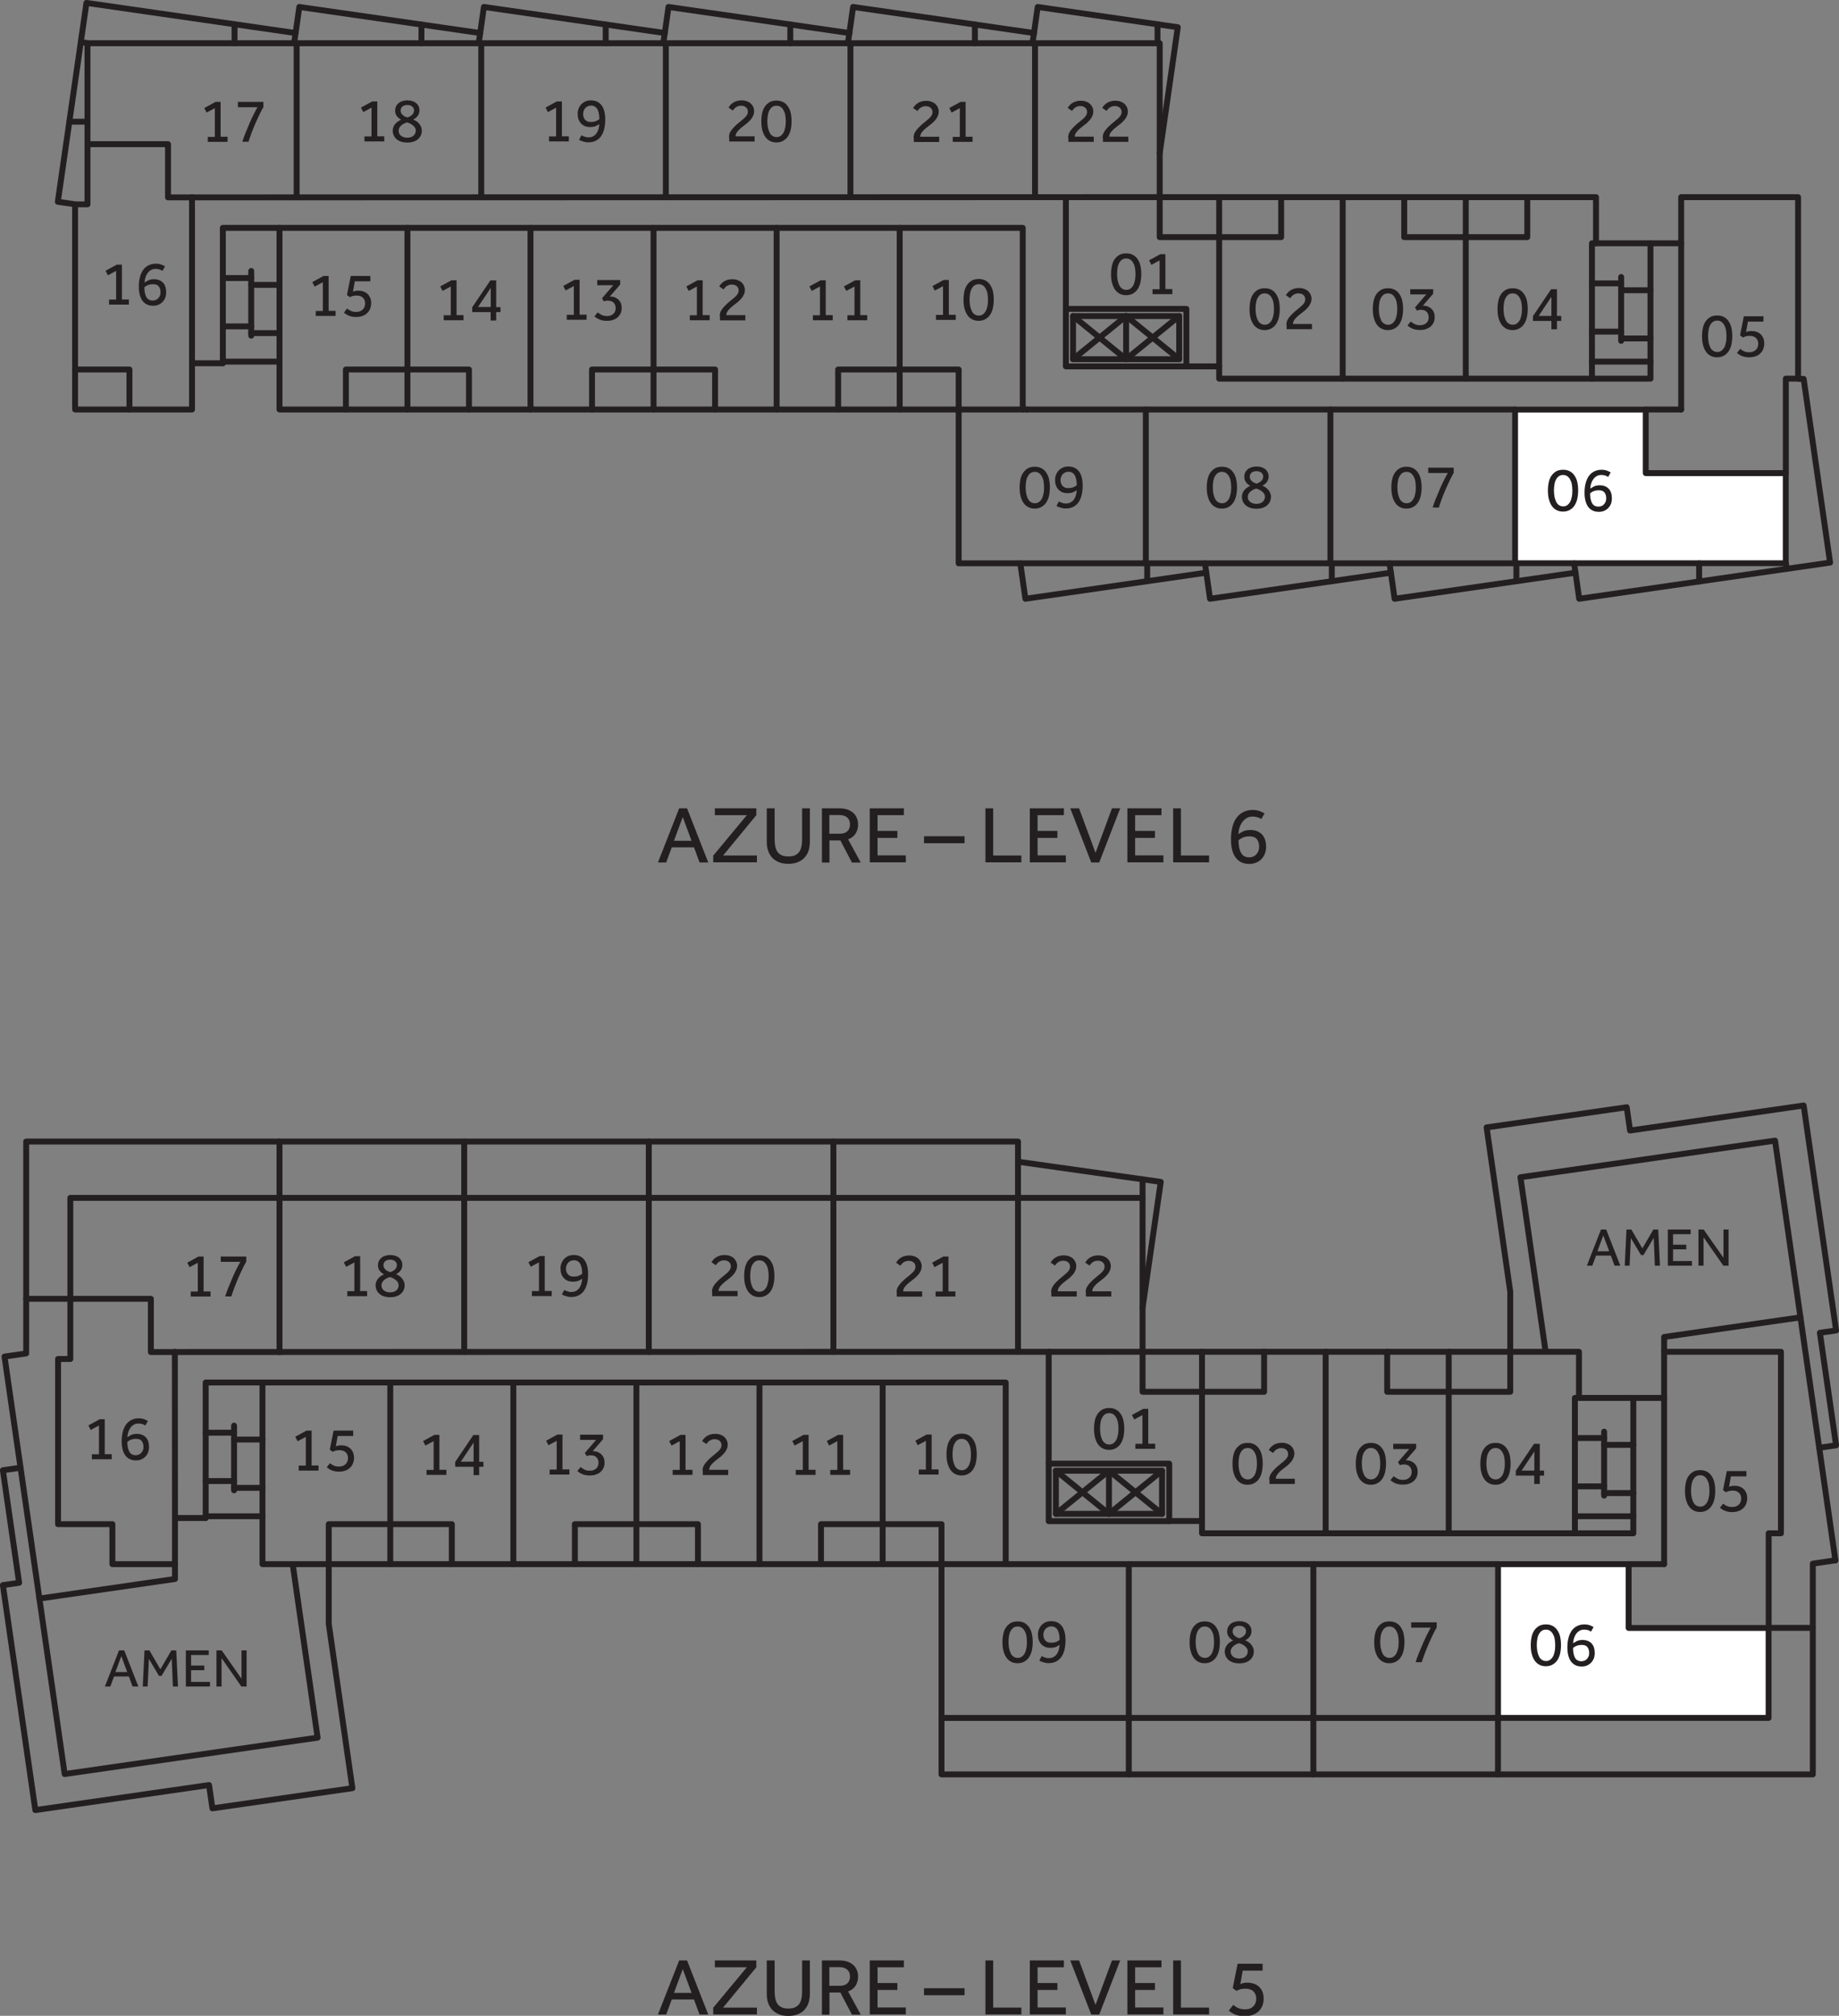 <?xml version="1.0" encoding="UTF-8"?>
<svg id="Layer_1" data-name="Layer 1" xmlns="http://www.w3.org/2000/svg" width="158.7" height="173.92" viewBox="0 0 158.7 173.92">
  <rect x="0" y="0" width="158.7" height="173.92" fill="#808080" stroke="none"/>
  <defs>
    <style>
      .cls-1 {
        stroke: #231f20;
      }

      .cls-1, .cls-2 {
        fill: none;
        stroke-linecap: round;
        stroke-linejoin: round;
        stroke-width: .51px;
      }

      .cls-3 {
        fill: #231f20;
      }

      .cls-3, .cls-4, .cls-5 {
        stroke-width: 0px;
      }

      .cls-2 {
        stroke: #bcbec0;
      }

      .cls-4 {
        fill: #fff;
        fill-rule: evenodd;
      }

      .cls-5 {
        fill: #231f20;
      }
    </style>
  </defs>
  <g>
    <path class="cls-5" d="M58.6,169.14h.69l1.83,4.67h-.75l-.48-1.3h-1.92l-.48,1.3h-.71l1.83-4.67ZM59.68,171.94l-.76-2.05-.76,2.05h1.52Z"/>
    <path class="cls-5" d="M61.55,173.22l2.9-3.49h-2.76v-.59h3.58v.59l-2.87,3.48h2.92v.59h-3.77v-.59Z"/>
    <path class="cls-5" d="M66.18,169.14h.67v2.73c0,.21.02.4.06.58.04.17.1.33.19.45.09.13.21.22.36.29.15.07.34.1.58.1s.42-.03.57-.1c.15-.07.27-.17.36-.29.09-.13.15-.28.19-.45.04-.17.06-.37.06-.58v-2.73h.67v2.89c0,.27-.04.51-.11.75-.07.23-.19.43-.34.6-.15.17-.34.3-.58.4-.23.1-.51.15-.83.15s-.59-.05-.83-.15c-.23-.1-.43-.23-.58-.4-.15-.17-.27-.37-.34-.6-.08-.23-.11-.48-.11-.75v-2.89Z"/>
    <path class="cls-5" d="M70.93,169.14h1.49c.3,0,.55.04.76.12.21.08.37.19.5.32.13.13.22.27.28.44s.09.33.09.5c0,.3-.07.56-.21.79-.14.23-.36.4-.65.51l1.09,2h-.76l-1-1.91h-.94v1.91h-.65v-4.67ZM72.47,171.33c.29,0,.51-.07.66-.22.15-.14.22-.34.22-.58,0-.26-.08-.46-.24-.6-.16-.14-.38-.21-.66-.21h-.88v1.61h.9Z"/>
    <path class="cls-5" d="M75.06,169.14h2.94v.59h-2.27v1.36h1.71v.6h-1.71v1.51h2.44v.6h-3.11v-4.67Z"/>
    <path class="cls-5" d="M79.74,171.54h3.5v.6h-3.5v-.6Z"/>
    <path class="cls-5" d="M85.04,169.14h.67v4.07h2.43v.59h-3.1v-4.67Z"/>
    <path class="cls-5" d="M88.87,169.14h2.94v.59h-2.27v1.36h1.71v.6h-1.71v1.51h2.44v.6h-3.11v-4.67Z"/>
    <path class="cls-5" d="M92.37,169.14h.75l1.42,3.84,1.42-3.84h.71l-1.81,4.67h-.69l-1.81-4.67Z"/>
    <path class="cls-5" d="M97.29,169.14h2.94v.59h-2.27v1.36h1.71v.6h-1.71v1.51h2.44v.6h-3.11v-4.67Z"/>
    <path class="cls-5" d="M101.24,169.14h.67v4.07h2.43v.59h-3.1v-4.67Z"/>
    <path class="cls-5" d="M106.43,172.98c.13.11.27.2.43.27s.35.11.58.11c.16,0,.31-.02.43-.07.12-.05.22-.12.3-.2.08-.08.14-.18.18-.29.04-.11.06-.23.06-.36,0-.09-.01-.18-.04-.29-.03-.1-.08-.2-.15-.28-.07-.09-.17-.16-.29-.21s-.28-.08-.46-.08-.34.02-.46.06c-.11.04-.21.08-.31.13l-.32-.24.42-2.1h2.16v.59h-1.72l-.2,1.16s.12-.05.22-.08c.1-.03.23-.04.37-.04.21,0,.4.03.58.09.17.06.33.15.45.27s.22.26.29.43c.07.17.1.37.1.59,0,.21-.03.4-.1.58-.07.18-.17.34-.3.48-.14.14-.31.25-.52.33-.21.08-.46.12-.75.12-.31,0-.57-.05-.79-.14-.22-.09-.4-.21-.55-.34l.36-.46Z"/>
  </g>
  <g>
    <path class="cls-5" d="M58.6,69.74h.69l1.83,4.67h-.75l-.48-1.3h-1.92l-.48,1.3h-.71l1.83-4.67ZM59.68,72.54l-.76-2.05-.76,2.05h1.52Z"/>
    <path class="cls-5" d="M61.55,73.82l2.9-3.49h-2.76v-.59h3.58v.59l-2.87,3.48h2.92v.59h-3.77v-.59Z"/>
    <path class="cls-5" d="M66.18,69.74h.67v2.73c0,.21.02.4.06.58.04.17.1.33.19.45.09.13.21.22.36.29.15.07.34.1.58.1s.42-.03.57-.1c.15-.07.27-.17.36-.29.09-.13.15-.28.19-.45.04-.17.06-.37.06-.58v-2.73h.67v2.89c0,.27-.04.51-.11.75-.07.23-.19.43-.34.6-.15.17-.34.3-.58.4-.23.1-.51.15-.83.15s-.59-.05-.83-.15c-.23-.1-.43-.23-.58-.4-.15-.17-.27-.37-.34-.6-.08-.23-.11-.48-.11-.75v-2.89Z"/>
    <path class="cls-5" d="M70.93,69.74h1.49c.3,0,.55.04.76.12.21.08.37.19.5.32.13.13.22.27.28.44s.09.33.09.5c0,.3-.07.56-.21.79-.14.23-.36.4-.65.51l1.09,2h-.76l-1-1.91h-.94v1.91h-.65v-4.67ZM72.47,71.93c.29,0,.51-.07.66-.22.15-.14.22-.34.22-.58,0-.26-.08-.46-.24-.6-.16-.14-.38-.21-.66-.21h-.88v1.61h.9Z"/>
    <path class="cls-5" d="M75.06,69.74h2.94v.59h-2.27v1.36h1.71v.6h-1.71v1.51h2.44v.6h-3.11v-4.67Z"/>
    <path class="cls-5" d="M79.74,72.15h3.5v.6h-3.5v-.6Z"/>
    <path class="cls-5" d="M85.04,69.74h.67v4.07h2.43v.59h-3.1v-4.67Z"/>
    <path class="cls-5" d="M88.87,69.74h2.94v.59h-2.27v1.36h1.71v.6h-1.71v1.51h2.44v.6h-3.11v-4.67Z"/>
    <path class="cls-5" d="M92.37,69.74h.75l1.42,3.84,1.42-3.84h.71l-1.81,4.67h-.69l-1.81-4.67Z"/>
    <path class="cls-5" d="M97.29,69.74h2.94v.59h-2.27v1.36h1.71v.6h-1.71v1.51h2.44v.6h-3.11v-4.67Z"/>
    <path class="cls-5" d="M101.24,69.74h.67v4.07h2.43v.59h-3.1v-4.67Z"/>
    <path class="cls-5" d="M108.86,70.67s-.04-.03-.08-.05-.09-.05-.16-.07-.14-.05-.23-.07c-.09-.02-.18-.03-.28-.03-.2,0-.37.04-.52.13s-.28.2-.38.34-.18.3-.24.48c-.06.18-.09.37-.09.56.1-.07.24-.15.4-.23.16-.08.37-.12.62-.12.42,0,.76.13,1,.38.24.25.36.61.36,1.07,0,.22-.04.42-.11.6-.07.18-.17.34-.3.47-.13.13-.28.23-.46.3-.18.07-.37.11-.58.11-.49,0-.88-.17-1.16-.53-.28-.35-.42-.88-.42-1.59,0-.39.04-.74.12-1.06s.2-.58.36-.8c.16-.22.36-.39.59-.5.23-.12.5-.18.81-.18.24,0,.44.04.62.11.18.07.31.13.4.19l-.29.5ZM106.88,72.5c0,.46.07.82.22,1.08.14.26.38.39.71.39.11,0,.22-.02.32-.06s.19-.1.27-.18.14-.18.19-.29c.05-.12.07-.25.07-.4,0-.25-.06-.46-.19-.63-.13-.17-.34-.25-.63-.25-.22,0-.41.03-.57.1s-.29.15-.4.24Z"/>
  </g>
  <g>
    <g id="HATCH">
      <polygon class="cls-4" points="152.63 140.44 140.55 140.44 140.55 134.95 129.27 134.95 129.27 148.22 152.63 148.22 152.63 140.44 152.63 140.44"/>
    </g>
    <g id="LWPOLYLINE">
      <polygon class="cls-2" points="152.63 140.45 140.55 140.45 140.55 134.95 129.27 134.95 129.27 148.22 152.63 148.22 152.63 140.45"/>
    </g>
    <g id="LWPOLYLINE-2" data-name="LWPOLYLINE">
      <line class="cls-1" x1="91.12" y1="126.89" x2="95.7" y2="130.61"/>
    </g>
    <g id="LWPOLYLINE-3" data-name="LWPOLYLINE">
      <line class="cls-1" x1="95.7" y1="126.89" x2="91.12" y2="130.61"/>
    </g>
    <g id="LWPOLYLINE-4" data-name="LWPOLYLINE">
      <line class="cls-1" x1="100.28" y1="126.89" x2="95.7" y2="130.61"/>
    </g>
    <g id="LWPOLYLINE-5" data-name="LWPOLYLINE">
      <line class="cls-1" x1="95.7" y1="126.89" x2="100.28" y2="130.61"/>
    </g>
    <g id="LWPOLYLINE-6" data-name="LWPOLYLINE">
      <line class="cls-1" x1="20.2" y1="123" x2="20.2" y2="128.58"/>
    </g>
    <g id="LWPOLYLINE-7" data-name="LWPOLYLINE">
      <line class="cls-1" x1="20.2" y1="128.37" x2="22.65" y2="128.37"/>
    </g>
    <g id="LWPOLYLINE-8" data-name="LWPOLYLINE">
      <line class="cls-1" x1="20.2" y1="124.2" x2="22.65" y2="124.2"/>
    </g>
    <g id="LWPOLYLINE-9" data-name="LWPOLYLINE">
      <line class="cls-1" x1="20.2" y1="127.78" x2="17.75" y2="127.78"/>
    </g>
    <g id="LWPOLYLINE-10" data-name="LWPOLYLINE">
      <line class="cls-1" x1="20.2" y1="123.61" x2="17.75" y2="123.61"/>
    </g>
    <g id="LWPOLYLINE-11" data-name="LWPOLYLINE">
      <line class="cls-1" x1="138.43" y1="123.52" x2="138.43" y2="129.04"/>
    </g>
    <g id="LWPOLYLINE-12" data-name="LWPOLYLINE">
      <line class="cls-1" x1="138.43" y1="128.82" x2="140.95" y2="128.82"/>
    </g>
    <g id="LWPOLYLINE-13" data-name="LWPOLYLINE">
      <line class="cls-1" x1="138.43" y1="124.66" x2="140.95" y2="124.66"/>
    </g>
    <g id="LWPOLYLINE-14" data-name="LWPOLYLINE">
      <line class="cls-1" x1="138.43" y1="128.24" x2="135.91" y2="128.24"/>
    </g>
    <g id="LWPOLYLINE-15" data-name="LWPOLYLINE">
      <line class="cls-1" x1="138.43" y1="124.07" x2="135.91" y2="124.07"/>
    </g>
    <g id="LWPOLYLINE-16" data-name="LWPOLYLINE">
      <polyline class="cls-1" points="28.37 134.95 28.37 140.1 30.41 154.28 18.33 156.02 18.04 154.01 3.05 156.17 .25 136.76 1.65 136.56 .25 126.85 1.77 126.63"/>
    </g>
    <g id="LWPOLYLINE-17" data-name="LWPOLYLINE">
      <polyline class="cls-1" points="3.4 137.92 .39 117.04 2.26 116.77 2.26 98.49 87.85 98.49 87.85 100.23 100.17 101.97 98.6 112.83"/>
    </g>
    <g id="LWPOLYLINE-18" data-name="LWPOLYLINE">
      <polyline class="cls-1" points="130.33 116.63 130.33 111.45 128.29 97.27 140.38 95.53 140.67 97.54 155.65 95.38 158.45 114.79 157.05 114.99 158.45 124.7 156.99 124.91"/>
    </g>
    <g id="LWPOLYLINE-19" data-name="LWPOLYLINE">
      <polyline class="cls-1" points="158.39 134.62 156.44 134.91 156.44 153.09 81.25 153.09 81.25 148.22"/>
    </g>
    <g id="LWPOLYLINE-20" data-name="LWPOLYLINE">
      <polyline class="cls-1" points="15.1 134.95 15.1 136.23 3.4 137.92 5.58 153.06 27.41 149.92 25.27 135.04"/>
    </g>
    <g id="LWPOLYLINE-21" data-name="LWPOLYLINE">
      <line class="cls-1" x1="6.07" y1="112.06" x2="2.26" y2="112.06"/>
    </g>
    <g id="LWPOLYLINE-22" data-name="LWPOLYLINE">
      <line class="cls-1" x1="24.12" y1="103.35" x2="24.12" y2="98.49"/>
    </g>
    <g id="LWPOLYLINE-23" data-name="LWPOLYLINE">
      <line class="cls-1" x1="40.06" y1="103.35" x2="40.06" y2="98.49"/>
    </g>
    <g id="LWPOLYLINE-24" data-name="LWPOLYLINE">
      <line class="cls-1" x1="55.99" y1="103.35" x2="55.99" y2="98.49"/>
    </g>
    <g id="LWPOLYLINE-25" data-name="LWPOLYLINE">
      <line class="cls-1" x1="71.92" y1="103.35" x2="71.92" y2="98.49"/>
    </g>
    <g id="LWPOLYLINE-26" data-name="LWPOLYLINE">
      <line class="cls-1" x1="87.85" y1="100.23" x2="87.85" y2="103.35"/>
    </g>
    <g id="LWPOLYLINE-27" data-name="LWPOLYLINE">
      <line class="cls-1" x1="109.09" y1="116.63" x2="98.6" y2="116.63"/>
    </g>
    <g id="LWPOLYLINE-28" data-name="LWPOLYLINE">
      <line class="cls-1" x1="103.73" y1="120.08" x2="103.73" y2="116.63"/>
    </g>
    <g id="LWPOLYLINE-29" data-name="LWPOLYLINE">
      <line class="cls-1" x1="119.71" y1="116.63" x2="130.33" y2="116.63"/>
    </g>
    <g id="LWPOLYLINE-30" data-name="LWPOLYLINE">
      <line class="cls-1" x1="125.02" y1="120.08" x2="125.02" y2="116.63"/>
    </g>
    <g id="LWPOLYLINE-31" data-name="LWPOLYLINE">
      <polyline class="cls-1" points="133.37 116.53 131.21 101.57 153.18 98.41 158.39 134.62"/>
    </g>
    <g id="LWPOLYLINE-32" data-name="LWPOLYLINE">
      <polyline class="cls-1" points="143.61 116.63 143.61 115.35 155.37 113.66"/>
    </g>
    <g id="LWPOLYLINE-33" data-name="LWPOLYLINE">
      <line class="cls-1" x1="97.41" y1="148.22" x2="97.41" y2="153.09"/>
    </g>
    <g id="LWPOLYLINE-34" data-name="LWPOLYLINE">
      <line class="cls-1" x1="113.34" y1="148.22" x2="113.34" y2="153.09"/>
    </g>
    <g id="LWPOLYLINE-35" data-name="LWPOLYLINE">
      <line class="cls-1" x1="129.27" y1="148.22" x2="129.27" y2="153.09"/>
    </g>
    <g id="LWPOLYLINE-36" data-name="LWPOLYLINE">
      <line class="cls-1" x1="152.63" y1="140.45" x2="156.44" y2="140.45"/>
    </g>
    <g id="LWPOLYLINE-37" data-name="LWPOLYLINE">
      <line class="cls-1" x1="70.85" y1="134.95" x2="81.25" y2="134.95"/>
    </g>
    <g id="LWPOLYLINE-38" data-name="LWPOLYLINE">
      <line class="cls-1" x1="76.17" y1="131.5" x2="76.17" y2="134.95"/>
    </g>
    <g id="LWPOLYLINE-39" data-name="LWPOLYLINE">
      <line class="cls-1" x1="60.23" y1="134.95" x2="49.61" y2="134.95"/>
    </g>
    <g id="LWPOLYLINE-40" data-name="LWPOLYLINE">
      <line class="cls-1" x1="54.92" y1="131.5" x2="54.92" y2="134.95"/>
    </g>
    <g id="LWPOLYLINE-41" data-name="LWPOLYLINE">
      <line class="cls-1" x1="38.99" y1="134.95" x2="28.37" y2="134.95"/>
    </g>
    <g id="LWPOLYLINE-42" data-name="LWPOLYLINE">
      <line class="cls-1" x1="33.68" y1="131.5" x2="33.68" y2="134.95"/>
    </g>
    <g id="LWPOLYLINE-43" data-name="LWPOLYLINE">
      <line class="cls-1" x1="98.6" y1="103.35" x2="98.6" y2="101.75"/>
    </g>
    <g id="LWPOLYLINE-44" data-name="LWPOLYLINE">
      <line class="cls-1" x1="15.09" y1="116.65" x2="98.6" y2="116.63"/>
    </g>
    <g id="LWPOLYLINE-45" data-name="LWPOLYLINE">
      <line class="cls-1" x1="143.61" y1="134.95" x2="87.14" y2="134.95"/>
    </g>
    <g id="LWPOLYLINE-46" data-name="LWPOLYLINE">
      <polyline class="cls-1" points="22.65 119.28 22.65 130.82 17.75 130.82"/>
    </g>
    <g id="LWPOLYLINE-47" data-name="LWPOLYLINE">
      <polyline class="cls-1" points="22.65 130.82 22.65 134.95 28.37 134.95 28.37 131.5 38.99 131.5 38.99 134.95 49.61 134.95 49.61 131.5 60.23 131.5 60.23 134.95 70.85 134.95 70.85 131.5 81.25 131.5 81.25 148.22 152.63 148.22 152.63 132.29 153.69 132.29 153.69 116.63 143.61 116.63 143.61 120.61 136.26 120.61 136.26 116.63 130.33 116.63 130.33 120.08 119.71 120.08 119.71 116.63 109.09 116.63 109.09 120.08 98.6 120.08 98.6 103.35 6.07 103.35 6.07 117.25 5.01 117.25 5.01 131.5 9.7 131.5 9.7 134.95 15.1 134.95 15.1 130.97 17.75 130.97"/>
    </g>
    <g id="LWPOLYLINE-48" data-name="LWPOLYLINE">
      <line class="cls-1" x1="33.68" y1="131.5" x2="33.68" y2="119.28"/>
    </g>
    <g id="LWPOLYLINE-49" data-name="LWPOLYLINE">
      <line class="cls-1" x1="44.3" y1="134.95" x2="44.3" y2="119.28"/>
    </g>
    <g id="LWPOLYLINE-50" data-name="LWPOLYLINE">
      <line class="cls-1" x1="54.92" y1="131.5" x2="54.92" y2="119.28"/>
    </g>
    <g id="LWPOLYLINE-51" data-name="LWPOLYLINE">
      <line class="cls-1" x1="65.54" y1="134.95" x2="65.54" y2="119.28"/>
    </g>
    <g id="LWPOLYLINE-52" data-name="LWPOLYLINE">
      <line class="cls-1" x1="76.17" y1="131.5" x2="76.17" y2="119.28"/>
    </g>
    <g id="LWPOLYLINE-53" data-name="LWPOLYLINE">
      <line class="cls-1" x1="81.25" y1="134.95" x2="87.14" y2="134.95"/>
    </g>
    <g id="LWPOLYLINE-54" data-name="LWPOLYLINE">
      <rect class="cls-1" x="90.5" y="126.28" width="10.4" height="4.96"/>
    </g>
    <g id="LWPOLYLINE-55" data-name="LWPOLYLINE">
      <rect class="cls-1" x="91.12" y="126.89" width="9.16" height="3.72"/>
    </g>
    <g id="LWPOLYLINE-56" data-name="LWPOLYLINE">
      <line class="cls-1" x1="135.91" y1="130.82" x2="140.95" y2="130.82"/>
    </g>
    <g id="LWPOLYLINE-57" data-name="LWPOLYLINE">
      <line class="cls-1" x1="95.7" y1="126.89" x2="95.7" y2="130.61"/>
    </g>
    <g id="LWPOLYLINE-58" data-name="LWPOLYLINE">
      <line class="cls-1" x1="15.1" y1="130.97" x2="15.09" y2="116.65"/>
    </g>
    <g id="LWPOLYLINE-59" data-name="LWPOLYLINE">
      <line class="cls-1" x1="90.5" y1="126.28" x2="90.5" y2="116.63"/>
    </g>
    <g id="LWPOLYLINE-60" data-name="LWPOLYLINE">
      <polyline class="cls-1" points="100.9 131.23 103.73 131.23 103.73 132.29 140.95 132.29 140.95 120.61"/>
    </g>
    <g id="LWPOLYLINE-61" data-name="LWPOLYLINE">
      <line class="cls-1" x1="143.61" y1="134.95" x2="143.61" y2="120.61"/>
    </g>
    <g id="LWPOLYLINE-62" data-name="LWPOLYLINE">
      <line class="cls-1" x1="103.73" y1="131.23" x2="103.73" y2="120.08"/>
    </g>
    <g id="LWPOLYLINE-63" data-name="LWPOLYLINE">
      <line class="cls-1" x1="125.02" y1="120.08" x2="125.02" y2="132.29"/>
    </g>
    <g id="LWPOLYLINE-64" data-name="LWPOLYLINE">
      <line class="cls-1" x1="114.4" y1="116.63" x2="114.4" y2="132.29"/>
    </g>
    <g id="LWPOLYLINE-65" data-name="LWPOLYLINE">
      <polyline class="cls-1" points="136.26 120.61 135.91 120.61 135.91 132.29"/>
    </g>
    <g id="LWPOLYLINE-66" data-name="LWPOLYLINE">
      <polyline class="cls-1" points="86.79 134.95 86.79 119.28 17.75 119.28 17.75 130.97"/>
    </g>
    <g id="LWPOLYLINE-67" data-name="LWPOLYLINE">
      <line class="cls-1" x1="97.41" y1="134.95" x2="97.41" y2="148.22"/>
    </g>
    <g id="LWPOLYLINE-68" data-name="LWPOLYLINE">
      <line class="cls-1" x1="113.34" y1="134.95" x2="113.34" y2="148.22"/>
    </g>
    <g id="LWPOLYLINE-69" data-name="LWPOLYLINE">
      <line class="cls-1" x1="129.27" y1="134.95" x2="129.27" y2="148.22"/>
    </g>
    <g id="LWPOLYLINE-70" data-name="LWPOLYLINE">
      <polyline class="cls-1" points="140.55 134.95 140.55 140.45 152.63 140.45"/>
    </g>
    <g id="LWPOLYLINE-71" data-name="LWPOLYLINE">
      <polyline class="cls-1" points="15.09 116.65 13.02 116.65 13.02 112.06 6.07 112.06"/>
    </g>
    <g id="LWPOLYLINE-72" data-name="LWPOLYLINE">
      <line class="cls-1" x1="24.12" y1="103.35" x2="24.12" y2="116.65"/>
    </g>
    <g id="LWPOLYLINE-73" data-name="LWPOLYLINE">
      <line class="cls-1" x1="40.06" y1="103.35" x2="40.06" y2="116.64"/>
    </g>
    <g id="LWPOLYLINE-74" data-name="LWPOLYLINE">
      <line class="cls-1" x1="55.99" y1="103.35" x2="55.99" y2="116.64"/>
    </g>
    <g id="LWPOLYLINE-75" data-name="LWPOLYLINE">
      <line class="cls-1" x1="71.92" y1="103.35" x2="71.92" y2="116.63"/>
    </g>
    <g id="LWPOLYLINE-76" data-name="LWPOLYLINE">
      <line class="cls-1" x1="87.85" y1="103.35" x2="87.85" y2="116.63"/>
    </g>
    <g id="TEXT">
      <g>
        <path class="cls-3" d="M133.41,143.76c-.22,0-.4-.04-.57-.13s-.3-.21-.41-.37c-.11-.16-.19-.35-.25-.58s-.08-.48-.08-.75.03-.52.08-.74.14-.41.25-.56c.11-.15.25-.27.41-.36.16-.08.35-.12.57-.12s.4.04.56.12c.16.08.3.2.41.36.11.16.2.34.25.56s.08.46.08.74-.03.53-.08.75-.14.42-.25.58c-.11.16-.25.28-.42.37s-.35.13-.56.13ZM133.41,143.31c.13,0,.25-.03.35-.1s.18-.16.25-.28.12-.27.15-.44c.04-.17.05-.36.05-.56s-.02-.38-.05-.55c-.03-.16-.09-.3-.16-.42-.07-.12-.15-.2-.25-.27-.1-.06-.21-.09-.34-.09s-.25.03-.34.09c-.1.06-.18.15-.25.27-.07.11-.12.25-.15.42-.03.16-.05.35-.05.55s.02.39.05.56c.04.17.09.32.15.44s.15.22.25.28.21.1.34.1Z"/>
        <path class="cls-3" d="M137.29,140.77s-.03-.02-.06-.04c-.03-.02-.07-.04-.12-.06-.05-.02-.11-.04-.18-.05s-.14-.02-.22-.02c-.15,0-.29.03-.4.1-.12.07-.21.15-.29.26s-.14.23-.19.38c-.04.14-.07.29-.07.43.08-.05.18-.11.31-.18.13-.06.29-.1.49-.1.33,0,.59.1.78.29.19.2.28.48.28.84,0,.17-.03.33-.08.47-.06.14-.13.26-.24.37-.1.1-.22.18-.36.24-.14.06-.29.08-.45.08-.39,0-.69-.14-.9-.41s-.33-.69-.33-1.24c0-.31.03-.58.1-.83.06-.24.16-.45.28-.62.12-.17.28-.3.46-.39.18-.09.39-.14.63-.14.19,0,.35.03.48.08s.24.1.31.15l-.22.39ZM135.75,142.19c0,.36.06.64.17.84.11.2.3.3.56.3.09,0,.17-.02.25-.05s.15-.08.21-.14c.06-.06.11-.14.15-.23.04-.09.05-.19.05-.31,0-.2-.05-.36-.15-.49-.1-.13-.26-.19-.49-.19-.18,0-.32.03-.45.08s-.22.12-.31.19Z"/>
      </g>
    </g>
    <g id="TEXT-2" data-name="TEXT">
      <g>
        <path class="cls-3" d="M119.9,143.5c-.22,0-.4-.04-.57-.13s-.3-.21-.41-.37c-.11-.16-.19-.35-.25-.58s-.08-.48-.08-.75.03-.52.08-.74.14-.41.25-.56c.11-.15.25-.27.41-.36.16-.08.35-.12.57-.12s.4.04.56.12c.16.08.3.2.41.36.11.16.2.34.25.56s.08.46.08.74-.03.53-.08.75-.14.42-.25.58c-.11.16-.25.28-.42.37s-.35.13-.56.13ZM119.9,143.04c.13,0,.25-.03.35-.1s.18-.16.25-.28.12-.27.15-.44c.04-.17.05-.36.05-.56s-.02-.38-.05-.55c-.03-.16-.09-.3-.16-.42-.07-.12-.15-.2-.25-.27-.1-.06-.21-.09-.34-.09s-.25.03-.34.09c-.1.06-.18.15-.25.27-.07.11-.12.25-.15.42-.03.16-.05.35-.05.55s.02.39.05.56c.04.17.09.32.15.44s.15.22.25.28.21.1.34.1Z"/>
        <path class="cls-3" d="M122.16,143.42c.08-.26.18-.54.3-.83.12-.29.24-.58.36-.86s.24-.53.36-.76.21-.41.29-.54h-1.69v-.46h2.2v.45c-.05.08-.12.2-.19.34-.07.14-.15.3-.23.47s-.17.36-.25.55c-.08.2-.17.39-.24.58-.08.19-.15.38-.21.56-.07.18-.12.34-.16.49h-.53Z"/>
      </g>
    </g>
    <g id="TEXT-3" data-name="TEXT">
      <g>
        <path class="cls-3" d="M79.29,126.79h.61v-2.48l-.71.38-.2-.39.97-.53h.44v3.01h.6v.44h-1.71v-.44Z"/>
        <path class="cls-3" d="M82.99,127.3c-.22,0-.4-.04-.57-.13s-.3-.21-.41-.37c-.11-.16-.19-.35-.25-.58s-.08-.48-.08-.75.03-.52.08-.74.14-.41.25-.56c.11-.15.25-.27.41-.36.16-.08.35-.12.57-.12s.4.04.56.12c.16.08.3.2.41.36.11.16.2.34.25.56s.08.46.08.74-.03.53-.08.75-.14.42-.25.58c-.11.16-.25.28-.42.37s-.35.13-.56.13ZM82.99,126.85c.13,0,.25-.03.35-.1s.18-.16.25-.28.12-.27.15-.44c.04-.17.05-.36.05-.56s-.02-.38-.05-.55c-.03-.16-.09-.3-.16-.42-.07-.12-.15-.2-.25-.27-.1-.06-.21-.09-.34-.09s-.25.03-.34.09c-.1.06-.18.15-.25.27-.07.11-.12.25-.15.42-.03.16-.05.35-.05.55s.02.39.05.56c.04.17.09.32.15.44s.15.22.25.28.21.1.34.1Z"/>
      </g>
    </g>
    <g id="TEXT-4" data-name="TEXT">
      <g>
        <path class="cls-3" d="M68.67,126.82h.61v-2.48l-.71.38-.2-.39.97-.53h.44v3.01h.6v.44h-1.71v-.44Z"/>
        <path class="cls-3" d="M71.65,126.82h.61v-2.48l-.71.38-.2-.39.97-.53h.44v3.01h.6v.44h-1.71v-.44Z"/>
      </g>
    </g>
    <g id="TEXT-5" data-name="TEXT">
      <g>
        <path class="cls-3" d="M58.05,126.82h.61v-2.48l-.71.38-.2-.39.97-.53h.44v3.01h.6v.44h-1.71v-.44Z"/>
        <path class="cls-3" d="M60.63,126.9c0-.19.04-.36.14-.51.09-.15.2-.28.33-.41.16-.16.31-.29.45-.4.14-.11.26-.22.37-.31.11-.09.19-.19.25-.28.06-.09.09-.2.09-.32,0-.05-.01-.11-.03-.17-.02-.06-.05-.11-.1-.16-.05-.05-.11-.09-.18-.12-.07-.03-.16-.05-.27-.05-.1,0-.19.01-.26.04s-.14.06-.2.1c-.06.04-.11.09-.15.14-.04.05-.08.1-.11.14l-.37-.26c.04-.07.09-.13.15-.21.06-.07.14-.14.23-.2.09-.06.19-.11.32-.15.12-.04.26-.06.42-.06.19,0,.35.03.48.08s.25.12.34.21c.09.09.15.18.2.29.04.11.07.22.07.34,0,.13-.02.25-.07.36-.04.11-.1.21-.17.31-.07.09-.16.18-.25.27-.09.09-.19.17-.29.24-.12.09-.23.18-.33.26-.1.08-.19.17-.26.25-.08.08-.13.16-.17.24s-.06.16-.06.25h1.64v.45h-2.19v-.36Z"/>
      </g>
    </g>
    <g id="TEXT-6" data-name="TEXT">
      <g>
        <path class="cls-3" d="M47.43,126.79h.61v-2.48l-.71.38-.2-.39.97-.53h.44v3.01h.6v.44h-1.71v-.44Z"/>
        <path class="cls-3" d="M50.11,126.58c.09.07.2.14.32.21.12.06.28.1.47.1.23,0,.41-.06.55-.19s.2-.29.2-.5c0-.19-.06-.34-.17-.46-.11-.12-.28-.18-.51-.18-.07,0-.12,0-.18.02-.05.01-.11.03-.16.04l-.16-.26.97-1.13h-1.38v-.45h1.98v.39l-.89,1.03c.15,0,.29.02.42.07.12.05.23.12.32.2.09.09.16.19.21.31.05.12.07.26.07.41,0,.18-.03.34-.1.48-.07.14-.16.25-.27.35-.11.09-.25.16-.4.21-.15.05-.32.07-.5.07-.13,0-.25-.01-.36-.03-.11-.02-.21-.05-.3-.09-.09-.04-.17-.08-.23-.12-.07-.05-.13-.09-.19-.14l.29-.36Z"/>
      </g>
    </g>
    <g id="TEXT-7" data-name="TEXT">
      <g>
        <path class="cls-3" d="M36.81,126.82h.61v-2.48l-.71.38-.2-.39.97-.53h.44v3.01h.6v.44h-1.71v-.44Z"/>
        <path class="cls-3" d="M39.29,126.12l1.56-2.31h.5v2.31h.37v.43h-.37v.72h-.48v-.72h-1.59v-.42ZM40.87,126.11v-1.65l-1.1,1.65h1.1Z"/>
      </g>
    </g>
    <g id="TEXT-8" data-name="TEXT">
      <g>
        <path class="cls-3" d="M25.78,126.45h.61v-2.48l-.71.38-.2-.39.97-.53h.44v3.01h.6v.44h-1.71v-.44Z"/>
        <path class="cls-3" d="M28.47,126.24c.1.08.21.15.34.21s.27.08.46.08c.13,0,.24-.02.33-.06s.17-.09.24-.16c.06-.07.11-.14.14-.23.03-.09.05-.18.05-.28,0-.07-.01-.14-.03-.22-.02-.08-.06-.15-.11-.22s-.13-.12-.22-.17c-.09-.04-.21-.07-.36-.07s-.27.01-.36.04-.17.06-.24.1l-.25-.19.33-1.64h1.69v.46h-1.34l-.16.9s.09-.04.17-.06c.08-.02.18-.03.29-.03.16,0,.31.02.45.07.14.05.25.12.35.21.1.09.17.21.23.34.05.13.08.29.08.46,0,.16-.03.31-.08.45-.05.14-.13.27-.24.38s-.24.2-.4.26-.36.1-.58.1c-.24,0-.45-.04-.62-.11-.17-.07-.31-.16-.43-.27l.28-.36Z"/>
      </g>
    </g>
    <g id="TEXT-9" data-name="TEXT">
      <g>
        <path class="cls-3" d="M16.46,111.43h.61v-2.48l-.71.38-.2-.39.97-.53h.44v3.01h.6v.44h-1.71v-.44Z"/>
        <path class="cls-3" d="M19.43,111.86c.08-.26.18-.54.3-.83.12-.29.24-.58.36-.86s.24-.53.36-.76.21-.41.29-.54h-1.69v-.46h2.2v.45c-.05.08-.12.2-.19.34-.07.14-.15.3-.23.47s-.17.36-.25.55c-.08.2-.17.39-.24.58-.08.19-.15.38-.21.56-.07.18-.12.34-.16.49h-.53Z"/>
      </g>
    </g>
    <g id="TEXT-10" data-name="TEXT">
      <g>
        <path class="cls-3" d="M90.71,111.5c0-.19.04-.36.14-.51.09-.15.2-.28.33-.41.16-.16.31-.29.45-.4.14-.11.26-.22.37-.31.11-.09.19-.19.25-.28.06-.09.09-.2.09-.32,0-.05-.01-.11-.03-.17-.02-.06-.05-.11-.1-.16-.05-.05-.11-.09-.18-.12-.07-.03-.16-.05-.27-.05-.1,0-.19.01-.26.04s-.14.06-.2.1c-.06.04-.11.09-.15.14-.04.05-.08.1-.11.14l-.37-.26c.04-.07.09-.13.15-.21.06-.07.14-.14.23-.2.09-.06.19-.11.32-.15.12-.04.26-.06.42-.06.19,0,.35.03.48.08s.25.12.34.21c.09.09.15.18.2.29.04.11.07.22.07.34,0,.13-.02.25-.07.36-.04.11-.1.21-.17.31-.07.09-.16.18-.25.27-.09.09-.19.17-.29.24-.12.09-.23.18-.33.26-.1.08-.19.17-.26.25-.08.08-.13.16-.17.24s-.06.16-.06.25h1.64v.45h-2.19v-.36Z"/>
        <path class="cls-3" d="M93.69,111.5c0-.19.04-.36.14-.51.09-.15.2-.28.33-.41.16-.16.31-.29.45-.4.14-.11.26-.22.37-.31.11-.09.19-.19.25-.28.06-.09.09-.2.09-.32,0-.05-.01-.11-.03-.17-.02-.06-.05-.11-.1-.16-.05-.05-.11-.09-.18-.12-.07-.03-.16-.05-.27-.05-.1,0-.19.01-.26.04s-.14.06-.2.1c-.06.04-.11.09-.15.14-.04.05-.08.1-.11.14l-.37-.26c.04-.07.09-.13.15-.21.06-.07.14-.14.23-.2.09-.06.19-.11.32-.15.12-.04.26-.06.42-.06.19,0,.35.03.48.08s.25.12.34.21c.09.09.15.18.2.29.04.11.07.22.07.34,0,.13-.02.25-.07.36-.04.11-.1.21-.17.31-.07.09-.16.18-.25.27-.09.09-.19.17-.29.24-.12.09-.23.18-.33.26-.1.08-.19.17-.26.25-.08.08-.13.16-.17.24s-.06.16-.06.25h1.64v.45h-2.19v-.36Z"/>
      </g>
    </g>
    <g id="TEXT-11" data-name="TEXT">
      <g>
        <path class="cls-3" d="M7.93,125.47h.61v-2.48l-.71.38-.2-.39.97-.53h.44v3.01h.6v.44h-1.71v-.44Z"/>
        <path class="cls-3" d="M12.53,122.99s-.03-.02-.06-.04c-.03-.02-.07-.04-.12-.06-.05-.02-.11-.04-.18-.05s-.14-.02-.22-.02c-.15,0-.29.03-.4.1-.12.07-.21.15-.29.26s-.14.23-.19.38c-.04.14-.07.29-.07.43.08-.05.18-.11.31-.18.13-.06.29-.1.49-.1.33,0,.59.1.78.29.19.2.28.48.28.84,0,.17-.03.33-.08.47-.06.14-.13.26-.24.37-.1.1-.22.18-.36.24-.14.06-.29.08-.45.08-.39,0-.69-.14-.9-.41s-.33-.69-.33-1.24c0-.31.03-.58.1-.83.06-.24.16-.45.28-.62.12-.17.28-.3.46-.39.18-.09.39-.14.63-.14.19,0,.35.03.48.08s.24.1.31.15l-.22.39ZM10.99,124.41c0,.36.06.64.17.84.11.2.3.3.56.3.09,0,.17-.02.25-.05s.15-.08.21-.14c.06-.06.11-.14.15-.23.04-.09.05-.19.05-.31,0-.2-.05-.36-.15-.49-.1-.13-.26-.19-.49-.19-.18,0-.32.03-.45.08s-.22.12-.31.19Z"/>
      </g>
    </g>
    <g id="TEXT-12" data-name="TEXT">
      <g>
        <path class="cls-3" d="M95.72,125.09c-.22,0-.4-.04-.57-.13s-.3-.21-.41-.37c-.11-.16-.19-.35-.25-.58s-.08-.48-.08-.75.03-.52.08-.74.14-.41.25-.56c.11-.15.25-.27.41-.36.16-.08.35-.12.57-.12s.4.04.56.12c.16.08.3.2.41.36.11.16.2.34.25.56s.08.46.08.74-.03.53-.08.75-.14.42-.25.58c-.11.16-.25.28-.42.37s-.35.13-.56.13ZM95.72,124.63c.13,0,.25-.03.35-.1s.18-.16.25-.28.12-.27.15-.44c.04-.17.05-.36.05-.56s-.02-.38-.05-.55c-.03-.16-.09-.3-.16-.42-.07-.12-.15-.2-.25-.27-.1-.06-.21-.09-.34-.09s-.25.03-.34.09c-.1.06-.18.15-.25.27-.07.11-.12.25-.15.42-.03.16-.05.35-.05.55s.02.39.05.56c.04.17.09.32.15.44s.15.22.25.28.21.1.34.1Z"/>
        <path class="cls-3" d="M97.98,124.57h.61v-2.48l-.71.38-.2-.39.97-.53h.44v3.01h.6v.44h-1.71v-.44Z"/>
      </g>
    </g>
    <g id="TEXT-13" data-name="TEXT">
      <g>
        <path class="cls-3" d="M107.67,128.1c-.22,0-.4-.04-.57-.13s-.3-.21-.41-.37c-.11-.16-.19-.35-.25-.58s-.08-.48-.08-.75.03-.52.08-.74.14-.41.25-.56c.11-.15.25-.27.41-.36.16-.08.35-.12.57-.12s.4.04.56.12c.16.08.3.2.41.36.11.16.2.34.25.56s.08.46.08.74-.03.53-.08.75-.14.42-.25.58c-.11.16-.25.28-.42.37s-.35.13-.56.13ZM107.67,127.64c.13,0,.25-.03.35-.1s.18-.16.25-.28.12-.27.15-.44c.04-.17.05-.36.05-.56s-.02-.38-.05-.55c-.03-.16-.09-.3-.16-.42-.07-.12-.15-.2-.25-.27-.1-.06-.21-.09-.34-.09s-.25.03-.34.09c-.1.06-.18.15-.25.27-.07.11-.12.25-.15.42-.03.16-.05.35-.05.55s.02.39.05.56c.04.17.09.32.15.44s.15.22.25.28.21.1.34.1Z"/>
        <path class="cls-3" d="M109.53,127.67c0-.19.04-.36.14-.51.09-.15.2-.28.33-.41.16-.16.31-.29.45-.4.14-.11.26-.22.37-.31.11-.09.19-.19.25-.28.06-.09.09-.2.09-.32,0-.05-.01-.11-.03-.17-.02-.06-.05-.11-.1-.16-.05-.05-.11-.09-.18-.12-.07-.03-.16-.05-.27-.05-.1,0-.19.01-.26.04s-.14.06-.2.1c-.06.04-.11.09-.15.14-.04.05-.08.1-.11.14l-.37-.26c.04-.07.09-.13.15-.21.06-.07.14-.14.23-.2.09-.06.19-.11.32-.15.12-.04.26-.06.42-.06.19,0,.35.03.48.08s.25.12.34.21c.09.09.15.18.2.29.04.11.07.22.07.34,0,.13-.02.25-.07.36-.04.11-.1.21-.17.31-.07.09-.16.18-.25.27-.09.09-.19.17-.29.24-.12.09-.23.18-.33.26-.1.08-.19.17-.26.25-.08.08-.13.16-.17.24s-.06.16-.06.25h1.64v.45h-2.19v-.36Z"/>
      </g>
    </g>
    <g id="TEXT-14" data-name="TEXT">
      <g>
        <path class="cls-3" d="M118.31,128.1c-.22,0-.4-.04-.57-.13s-.3-.21-.41-.37c-.11-.16-.19-.35-.25-.58s-.08-.48-.08-.75.03-.52.08-.74.14-.41.25-.56c.11-.15.25-.27.41-.36.16-.08.35-.12.57-.12s.4.04.56.12c.16.08.3.2.41.36.11.16.2.34.25.56s.08.46.08.74-.03.53-.08.75-.14.42-.25.58c-.11.16-.25.28-.42.37s-.35.13-.56.13ZM118.31,127.64c.13,0,.25-.03.35-.1s.18-.16.25-.28.12-.27.15-.44c.04-.17.05-.36.05-.56s-.02-.38-.05-.55c-.03-.16-.09-.3-.16-.42-.07-.12-.15-.2-.25-.27-.1-.06-.21-.09-.34-.09s-.25.03-.34.09c-.1.06-.18.15-.25.27-.07.11-.12.25-.15.42-.03.16-.05.35-.05.55s.02.39.05.56c.04.17.09.32.15.44s.15.22.25.28.21.1.34.1Z"/>
        <path class="cls-3" d="M120.28,127.37c.09.07.2.14.32.21.12.06.28.1.47.1.23,0,.41-.06.55-.19s.2-.29.2-.5c0-.19-.06-.34-.17-.46-.11-.12-.28-.18-.51-.18-.07,0-.12,0-.18.02-.05.01-.11.03-.16.04l-.16-.26.97-1.13h-1.38v-.45h1.98v.39l-.89,1.03c.15,0,.29.02.42.07.12.05.23.12.32.2.09.09.16.19.21.31.05.12.07.26.07.41,0,.18-.03.34-.1.48-.07.14-.16.25-.27.35-.11.09-.25.16-.4.21-.15.05-.32.07-.5.07-.13,0-.25-.01-.36-.03-.11-.02-.21-.05-.3-.09-.09-.04-.17-.08-.23-.12-.07-.05-.13-.09-.19-.14l.29-.36Z"/>
      </g>
    </g>
    <g id="TEXT-15" data-name="TEXT">
      <g>
        <path class="cls-3" d="M129.06,128.1c-.22,0-.4-.04-.57-.13s-.3-.21-.41-.37c-.11-.16-.19-.35-.25-.58s-.08-.48-.08-.75.03-.52.08-.74.14-.41.25-.56c.11-.15.25-.27.41-.36.16-.08.35-.12.57-.12s.4.04.56.12c.16.08.3.2.41.36.11.16.2.34.25.56s.08.46.08.74-.03.53-.08.75-.14.42-.25.58c-.11.16-.25.28-.42.37s-.35.13-.56.13ZM129.06,127.64c.13,0,.25-.03.35-.1s.18-.16.25-.28.12-.27.15-.44c.04-.17.05-.36.05-.56s-.02-.38-.05-.55c-.03-.16-.09-.3-.16-.42-.07-.12-.15-.2-.25-.27-.1-.06-.21-.09-.34-.09s-.25.03-.34.09c-.1.06-.18.15-.25.27-.07.11-.12.25-.15.42-.03.16-.05.35-.05.55s.02.39.05.56c.04.17.09.32.15.44s.15.22.25.28.21.1.34.1Z"/>
        <path class="cls-3" d="M130.82,126.88l1.56-2.31h.5v2.31h.37v.43h-.37v.72h-.48v-.72h-1.59v-.42ZM132.41,126.88v-1.65l-1.1,1.65h1.1Z"/>
      </g>
    </g>
    <g id="TEXT-16" data-name="TEXT">
      <g>
        <path class="cls-3" d="M146.72,130.45c-.22,0-.4-.04-.57-.13s-.3-.21-.41-.37c-.11-.16-.19-.35-.25-.58s-.08-.48-.08-.75.03-.52.08-.74.14-.41.25-.56c.11-.15.25-.27.41-.36.16-.08.35-.12.57-.12s.4.04.56.12c.16.08.3.2.41.36.11.16.2.34.25.56s.08.46.08.74-.03.53-.08.75-.14.42-.25.58c-.11.16-.25.28-.42.37s-.35.13-.56.13ZM146.72,129.99c.13,0,.25-.03.35-.1s.18-.16.25-.28.12-.27.15-.44c.04-.17.05-.36.05-.56s-.02-.38-.05-.55c-.03-.16-.09-.3-.16-.42-.07-.12-.15-.2-.25-.27-.1-.06-.21-.09-.34-.09s-.25.03-.34.09c-.1.06-.18.15-.25.27-.07.11-.12.25-.15.42-.03.16-.05.35-.05.55s.02.39.05.56c.04.17.09.32.15.44s.15.22.25.28.21.1.34.1Z"/>
        <path class="cls-3" d="M148.7,129.73c.1.08.21.15.34.21s.27.08.46.08c.13,0,.24-.02.33-.06s.17-.09.24-.16c.06-.07.11-.14.14-.23.03-.09.05-.18.05-.28,0-.07-.01-.14-.03-.22-.02-.08-.06-.15-.11-.22s-.13-.12-.22-.17c-.09-.04-.21-.07-.36-.07s-.27.01-.36.04-.17.06-.24.1l-.25-.19.33-1.64h1.69v.46h-1.34l-.16.9s.09-.04.17-.06c.08-.02.18-.03.29-.03.16,0,.31.02.45.07.14.05.25.12.35.21.1.09.17.21.23.34.05.13.08.29.08.46,0,.16-.03.31-.08.45-.05.14-.13.27-.24.38s-.24.2-.4.26-.36.1-.58.1c-.24,0-.45-.04-.62-.11-.17-.07-.31-.16-.43-.27l.28-.36Z"/>
      </g>
    </g>
    <g id="TEXT-17" data-name="TEXT">
      <g>
        <path class="cls-3" d="M29.97,111.4h.61v-2.48l-.71.38-.2-.39.97-.53h.44v3.01h.6v.44h-1.71v-.44Z"/>
        <path class="cls-3" d="M33.14,109.95c-.15-.08-.27-.18-.37-.31-.1-.13-.15-.28-.15-.47,0-.13.02-.25.07-.36.05-.11.12-.2.21-.28.09-.08.2-.14.33-.18.13-.04.28-.07.44-.07s.32.02.45.07c.13.04.24.1.33.18.09.08.15.17.2.27.05.1.07.22.07.34,0,.17-.05.33-.14.46s-.23.25-.4.33c.07.03.14.07.23.12.09.05.17.12.24.2.08.08.14.17.19.28s.08.23.08.37c0,.12-.02.24-.07.36-.04.12-.12.23-.22.33-.1.1-.23.18-.39.24-.16.06-.35.09-.57.09s-.42-.03-.58-.09c-.16-.06-.29-.14-.39-.24-.1-.1-.17-.21-.22-.33-.04-.12-.07-.24-.07-.35s.02-.23.06-.33.09-.19.16-.27.14-.15.23-.21c.09-.06.18-.11.27-.15ZM33.65,110.18c-.1.03-.19.06-.28.11-.09.04-.16.1-.23.16s-.12.13-.16.2c-.04.08-.06.16-.06.24,0,.11.02.2.07.28.04.08.1.14.17.19.07.05.15.08.24.11.09.02.18.03.26.03s.17-.01.26-.03c.09-.02.17-.06.24-.11.07-.05.13-.11.17-.19.04-.08.07-.17.07-.28,0-.09-.02-.17-.06-.24-.04-.07-.1-.14-.17-.2s-.15-.11-.24-.16c-.09-.05-.19-.08-.28-.11ZM33.67,109.76c.17-.05.32-.14.42-.24s.16-.23.16-.37-.05-.25-.16-.34c-.11-.09-.25-.13-.42-.13s-.32.04-.42.13c-.11.09-.16.21-.16.36,0,.12.05.24.15.34.1.11.24.19.43.24Z"/>
      </g>
    </g>
    <g id="TEXT-18" data-name="TEXT">
      <g>
        <path class="cls-3" d="M45.9,111.39h.61v-2.48l-.71.38-.2-.39.97-.53h.44v3.01h.6v.44h-1.71v-.44Z"/>
        <path class="cls-3" d="M48.69,111.29s.04.02.07.04c.04.02.08.04.14.06.06.02.12.04.19.06s.15.02.23.02c.15,0,.29-.03.4-.1.11-.06.21-.15.28-.25.07-.11.13-.23.17-.37.04-.14.06-.29.07-.43-.07.05-.16.11-.29.17-.13.06-.3.09-.52.09-.16,0-.31-.03-.44-.08-.13-.06-.24-.13-.34-.24-.09-.1-.16-.22-.21-.36s-.07-.29-.07-.46.03-.33.09-.47c.06-.14.14-.27.24-.37.1-.1.22-.18.36-.24.14-.06.29-.08.46-.08.39,0,.69.14.9.41.22.28.33.69.33,1.24,0,.3-.03.58-.09.82-.06.24-.15.45-.27.62-.12.17-.27.3-.45.39s-.39.14-.62.14c-.09,0-.19,0-.27-.02-.09-.02-.17-.04-.24-.06-.07-.02-.14-.05-.19-.07s-.1-.05-.13-.07l.21-.4ZM50.24,109.88c0-.36-.06-.64-.17-.84-.12-.2-.3-.31-.55-.31-.09,0-.17.02-.25.05-.08.03-.15.08-.22.14-.06.06-.11.14-.15.23-.04.09-.06.19-.06.31,0,.09.01.18.04.26s.06.15.12.22c.05.06.12.11.21.15.08.04.19.05.31.05.18,0,.33-.03.45-.08s.21-.11.3-.19Z"/>
      </g>
    </g>
    <g id="TEXT-19" data-name="TEXT">
      <g>
        <path class="cls-3" d="M61.44,111.47c0-.19.04-.36.14-.51.09-.15.2-.28.33-.41.16-.16.31-.29.45-.4.14-.11.26-.22.37-.31.11-.09.19-.19.25-.28.06-.09.09-.2.09-.32,0-.05-.01-.11-.03-.17-.02-.06-.05-.11-.1-.16-.05-.05-.11-.09-.18-.12-.07-.03-.16-.05-.27-.05-.1,0-.19.01-.26.04s-.14.06-.2.1c-.06.04-.11.09-.15.14-.04.05-.08.1-.11.14l-.37-.26c.04-.07.09-.13.15-.21.06-.07.14-.14.23-.2.09-.06.19-.11.32-.15.12-.04.26-.06.42-.06.19,0,.35.03.48.08s.25.12.34.21c.09.09.15.18.2.29.04.11.07.22.07.34,0,.13-.02.25-.07.36-.04.11-.1.21-.17.31-.07.09-.16.18-.25.27-.09.09-.19.17-.29.24-.12.09-.23.18-.33.26-.1.08-.19.17-.26.25-.08.08-.13.16-.17.24s-.06.16-.06.25h1.64v.45h-2.19v-.36Z"/>
        <path class="cls-3" d="M65.53,111.91c-.22,0-.4-.04-.57-.13s-.3-.21-.41-.37c-.11-.16-.19-.35-.25-.58s-.08-.48-.08-.75.03-.52.08-.74.14-.41.25-.56c.11-.15.25-.27.41-.36.16-.08.35-.12.57-.12s.4.04.56.12c.16.08.3.2.41.36.11.16.2.34.25.56s.08.46.08.74-.03.53-.08.75-.14.42-.25.58c-.11.16-.25.28-.42.37s-.35.13-.56.13ZM65.53,111.45c.13,0,.25-.03.35-.1s.18-.16.25-.28.12-.27.15-.44c.04-.17.05-.36.05-.56s-.02-.38-.05-.55c-.03-.16-.09-.3-.16-.42-.07-.12-.15-.2-.25-.27-.1-.06-.21-.09-.34-.09s-.25.03-.34.09c-.1.06-.18.15-.25.27-.07.11-.12.25-.15.42-.03.16-.05.35-.05.55s.02.39.05.56c.04.17.09.32.15.44s.15.22.25.28.21.1.34.1Z"/>
      </g>
    </g>
    <g id="TEXT-20" data-name="TEXT">
      <g>
        <path class="cls-3" d="M77.37,111.51c0-.19.04-.36.14-.51.09-.15.2-.28.33-.41.16-.16.31-.29.45-.4.14-.11.26-.22.37-.31.11-.09.19-.19.25-.28.06-.09.09-.2.09-.32,0-.05-.01-.11-.03-.17-.02-.06-.05-.11-.1-.16-.05-.05-.11-.09-.18-.12-.07-.03-.16-.05-.27-.05-.1,0-.19.01-.26.04s-.14.06-.2.1c-.06.04-.11.09-.15.14-.04.05-.08.1-.11.14l-.37-.26c.04-.07.09-.13.15-.21.06-.07.14-.14.23-.2.09-.06.19-.11.32-.15.12-.04.26-.06.42-.06.19,0,.35.03.48.08s.25.12.34.21c.09.09.15.18.2.29.04.11.07.22.07.34,0,.13-.02.25-.07.36-.04.11-.1.21-.17.31-.07.09-.16.18-.25.27-.09.09-.19.17-.29.24-.12.09-.23.18-.33.26-.1.08-.19.17-.26.25-.08.08-.13.16-.17.24s-.06.16-.06.25h1.64v.45h-2.19v-.36Z"/>
        <path class="cls-3" d="M80.74,111.43h.61v-2.48l-.71.38-.2-.39.97-.53h.44v3.01h.6v.44h-1.71v-.44Z"/>
      </g>
    </g>
    <g id="TEXT-21" data-name="TEXT">
      <g>
        <path class="cls-3" d="M103.97,143.5c-.22,0-.4-.04-.57-.13s-.3-.21-.41-.37c-.11-.16-.19-.35-.25-.58s-.08-.48-.08-.75.03-.52.08-.74.14-.41.25-.56c.11-.15.25-.27.41-.36.16-.08.35-.12.57-.12s.4.04.56.12c.16.08.3.2.41.36.11.16.2.34.25.56s.08.46.08.74-.03.53-.08.75-.14.42-.25.58c-.11.16-.25.28-.42.37s-.35.13-.56.13ZM103.97,143.04c.13,0,.25-.03.35-.1s.18-.16.25-.28.12-.27.15-.44c.04-.17.05-.36.05-.56s-.02-.38-.05-.55c-.03-.16-.09-.3-.16-.42-.07-.12-.15-.2-.25-.27-.1-.06-.21-.09-.34-.09s-.25.03-.34.09c-.1.06-.18.15-.25.27-.07.11-.12.25-.15.42-.03.16-.05.35-.05.55s.02.39.05.56c.04.17.09.32.15.44s.15.22.25.28.21.1.34.1Z"/>
        <path class="cls-3" d="M106.42,141.54c-.15-.08-.27-.18-.37-.31-.1-.13-.15-.28-.15-.47,0-.13.02-.25.07-.36.05-.11.12-.2.21-.28.09-.08.2-.14.33-.18.13-.04.28-.07.44-.07s.32.02.45.07c.13.04.24.1.33.18.09.08.15.17.2.27.05.1.07.22.07.34,0,.17-.05.33-.14.46s-.23.25-.4.33c.07.03.14.07.23.12.09.05.17.12.24.2.08.08.14.17.19.28s.08.23.08.37c0,.12-.02.24-.07.36-.04.12-.12.23-.22.33-.1.1-.23.18-.39.24-.16.06-.35.09-.57.09s-.42-.03-.58-.09c-.16-.06-.29-.14-.39-.24-.1-.1-.17-.21-.22-.33-.04-.12-.07-.24-.07-.35s.02-.23.06-.33.09-.19.16-.27.14-.15.23-.21c.09-.06.18-.11.27-.15ZM106.93,141.77c-.1.03-.19.06-.28.11-.09.04-.16.1-.23.16s-.12.13-.16.2c-.04.08-.06.16-.06.24,0,.11.02.2.07.28.04.08.1.14.17.19.07.05.15.08.24.11.09.02.18.03.26.03s.17-.01.26-.03c.09-.02.17-.06.24-.11.07-.05.13-.11.17-.19.04-.08.07-.17.07-.28,0-.09-.02-.17-.06-.24-.04-.07-.1-.14-.17-.2s-.15-.11-.24-.16c-.09-.05-.19-.08-.28-.11ZM106.95,141.35c.17-.05.32-.14.42-.24s.16-.23.16-.37-.05-.25-.16-.34c-.11-.09-.25-.13-.42-.13s-.32.04-.42.13c-.11.09-.16.21-.16.36,0,.12.05.24.15.34.1.11.24.19.43.24Z"/>
      </g>
    </g>
    <g id="TEXT-22" data-name="TEXT">
      <g>
        <path class="cls-3" d="M87.82,143.5c-.22,0-.4-.04-.57-.13s-.3-.21-.41-.37c-.11-.16-.19-.35-.25-.58s-.08-.48-.08-.75.03-.52.08-.74.14-.41.25-.56c.11-.15.25-.27.41-.36.16-.08.35-.12.57-.12s.4.04.56.12c.16.08.3.2.41.36.11.16.2.34.25.56s.08.46.08.74-.03.53-.08.75-.14.42-.25.58c-.11.16-.25.28-.42.37s-.35.13-.56.13ZM87.82,143.04c.13,0,.25-.03.35-.1s.18-.16.25-.28.12-.27.15-.44c.04-.17.05-.36.05-.56s-.02-.38-.05-.55c-.03-.16-.09-.3-.16-.42-.07-.12-.15-.2-.25-.27-.1-.06-.21-.09-.34-.09s-.25.03-.34.09c-.1.06-.18.15-.25.27-.07.11-.12.25-.15.42-.03.16-.05.35-.05.55s.02.39.05.56c.04.17.09.32.15.44s.15.22.25.28.21.1.34.1Z"/>
        <path class="cls-3" d="M89.89,142.88s.04.02.07.04c.04.02.08.04.14.06.06.02.12.04.19.06s.15.02.23.02c.15,0,.29-.03.4-.1.11-.06.21-.15.28-.25.07-.11.13-.23.17-.37.04-.14.06-.29.07-.43-.07.05-.16.11-.29.17-.13.06-.3.09-.52.09-.16,0-.31-.03-.44-.08-.13-.06-.24-.13-.34-.24-.09-.1-.16-.22-.21-.36s-.07-.29-.07-.46.03-.33.09-.47c.06-.14.14-.27.24-.37.1-.1.22-.18.36-.24.14-.06.29-.08.46-.08.39,0,.69.14.9.41.22.28.33.69.33,1.24,0,.3-.03.58-.09.82-.06.24-.15.45-.27.62-.12.17-.27.3-.45.39s-.39.14-.62.14c-.09,0-.19,0-.27-.02-.09-.02-.17-.04-.24-.06-.07-.02-.14-.05-.19-.07s-.1-.05-.13-.07l.21-.4ZM91.44,141.47c0-.36-.06-.64-.17-.84-.12-.2-.3-.31-.55-.31-.09,0-.17.02-.25.05-.08.03-.15.08-.22.14-.06.06-.11.14-.15.23-.04.09-.06.19-.06.31,0,.09.01.18.04.26s.06.15.12.22c.05.06.12.11.21.15.08.04.19.05.31.05.18,0,.33-.03.45-.08s.21-.11.3-.19Z"/>
      </g>
    </g>
    <g id="TEXT-23" data-name="TEXT">
      <g>
        <path class="cls-3" d="M10.26,142.39h.46l1.22,3.12h-.5l-.32-.87h-1.28l-.32.87h-.47l1.22-3.12ZM10.98,144.26l-.51-1.37-.51,1.37h1.02Z"/>
        <path class="cls-3" d="M12.46,142.39h.43l.95,1.63.95-1.63h.42l.15,3.12h-.44l-.1-2.4-.88,1.48h-.22l-.87-1.46-.11,2.38h-.42l.15-3.12Z"/>
        <path class="cls-3" d="M16.04,142.39h1.97v.4h-1.52v.91h1.14v.4h-1.14v1.01h1.63v.4h-2.08v-3.12Z"/>
        <path class="cls-3" d="M18.68,142.39h.45l1.71,2.44v-2.44h.44v3.12h-.45l-1.71-2.45v2.45h-.44v-3.12Z"/>
      </g>
    </g>
    <g id="TEXT-24" data-name="TEXT">
      <g>
        <path class="cls-3" d="M138.15,106.08h.46l1.22,3.12h-.5l-.32-.87h-1.28l-.32.87h-.47l1.22-3.12ZM138.87,107.96l-.51-1.37-.51,1.37h1.02Z"/>
        <path class="cls-3" d="M140.35,106.08h.43l.95,1.63.95-1.63h.42l.15,3.12h-.44l-.1-2.4-.88,1.48h-.22l-.87-1.46-.11,2.38h-.42l.15-3.12Z"/>
        <path class="cls-3" d="M143.93,106.08h1.97v.4h-1.52v.91h1.14v.4h-1.14v1.01h1.63v.4h-2.08v-3.12Z"/>
        <path class="cls-3" d="M146.57,106.08h.45l1.71,2.44v-2.44h.44v3.12h-.45l-1.71-2.45v2.45h-.44v-3.12Z"/>
      </g>
    </g>
  </g>
  <g>
    <g id="HATCH-2" data-name="HATCH">
      <polygon class="cls-4" points="154.11 40.82 142.03 40.82 142.03 35.33 130.74 35.33 130.74 48.6 154.11 48.6 154.11 40.82 154.11 40.82"/>
    </g>
    <g id="LWPOLYLINE-77" data-name="LWPOLYLINE">
      <polygon class="cls-2" points="154.11 40.82 142.03 40.82 142.03 35.33 130.74 35.33 130.74 48.6 154.11 48.6 154.11 40.82"/>
    </g>
    <g id="LWPOLYLINE-78" data-name="LWPOLYLINE">
      <line class="cls-1" x1="92.6" y1="27.27" x2="97.18" y2="30.99"/>
    </g>
    <g id="LWPOLYLINE-79" data-name="LWPOLYLINE">
      <line class="cls-1" x1="97.18" y1="27.27" x2="92.6" y2="30.99"/>
    </g>
    <g id="LWPOLYLINE-80" data-name="LWPOLYLINE">
      <line class="cls-1" x1="101.76" y1="27.27" x2="97.18" y2="30.99"/>
    </g>
    <g id="LWPOLYLINE-81" data-name="LWPOLYLINE">
      <line class="cls-1" x1="97.18" y1="27.27" x2="101.76" y2="30.99"/>
    </g>
    <g id="LWPOLYLINE-82" data-name="LWPOLYLINE">
      <line class="cls-1" x1="21.68" y1="23.38" x2="21.68" y2="28.96"/>
    </g>
    <g id="LWPOLYLINE-83" data-name="LWPOLYLINE">
      <line class="cls-1" x1="21.68" y1="28.74" x2="24.12" y2="28.74"/>
    </g>
    <g id="LWPOLYLINE-84" data-name="LWPOLYLINE">
      <line class="cls-1" x1="21.68" y1="24.58" x2="24.12" y2="24.58"/>
    </g>
    <g id="LWPOLYLINE-85" data-name="LWPOLYLINE">
      <line class="cls-1" x1="21.68" y1="28.16" x2="19.23" y2="28.16"/>
    </g>
    <g id="LWPOLYLINE-86" data-name="LWPOLYLINE">
      <line class="cls-1" x1="21.68" y1="23.99" x2="19.23" y2="23.99"/>
    </g>
    <g id="LWPOLYLINE-87" data-name="LWPOLYLINE">
      <line class="cls-1" x1="139.9" y1="23.9" x2="139.9" y2="29.41"/>
    </g>
    <g id="LWPOLYLINE-88" data-name="LWPOLYLINE">
      <line class="cls-1" x1="139.9" y1="29.2" x2="142.43" y2="29.2"/>
    </g>
    <g id="LWPOLYLINE-89" data-name="LWPOLYLINE">
      <line class="cls-1" x1="139.9" y1="25.04" x2="142.43" y2="25.04"/>
    </g>
    <g id="LWPOLYLINE-90" data-name="LWPOLYLINE">
      <line class="cls-1" x1="139.9" y1="28.61" x2="137.38" y2="28.61"/>
    </g>
    <g id="LWPOLYLINE-91" data-name="LWPOLYLINE">
      <line class="cls-1" x1="139.9" y1="24.45" x2="137.38" y2="24.45"/>
    </g>
    <g id="LWPOLYLINE-92" data-name="LWPOLYLINE">
      <line class="cls-1" x1="110.56" y1="17.01" x2="100.08" y2="17.01"/>
    </g>
    <g id="LWPOLYLINE-93" data-name="LWPOLYLINE">
      <line class="cls-1" x1="131.8" y1="17.01" x2="121.18" y2="17.01"/>
    </g>
    <g id="LWPOLYLINE-94" data-name="LWPOLYLINE">
      <polyline class="cls-1" points="155.26 32.69 155.65 32.69 157.93 48.54 136.28 51.66 135.96 49.41 120.35 51.66 120.03 49.41 104.42 51.66 104.1 49.41 88.49 51.66 88.05 48.6"/>
    </g>
    <g id="LWPOLYLINE-95" data-name="LWPOLYLINE">
      <line class="cls-1" x1="99" y1="50.15" x2="99" y2="48.6"/>
    </g>
    <g id="LWPOLYLINE-96" data-name="LWPOLYLINE">
      <line class="cls-1" x1="104.1" y1="49.41" x2="103.98" y2="48.6"/>
    </g>
    <g id="LWPOLYLINE-97" data-name="LWPOLYLINE">
      <line class="cls-1" x1="120.03" y1="49.41" x2="119.91" y2="48.6"/>
    </g>
    <g id="LWPOLYLINE-98" data-name="LWPOLYLINE">
      <line class="cls-1" x1="130.86" y1="50.15" x2="130.86" y2="48.6"/>
    </g>
    <g id="LWPOLYLINE-99" data-name="LWPOLYLINE">
      <line class="cls-1" x1="135.96" y1="49.41" x2="135.84" y2="48.6"/>
    </g>
    <g id="LWPOLYLINE-100" data-name="LWPOLYLINE">
      <line class="cls-1" x1="146.63" y1="50.17" x2="146.63" y2="48.6"/>
    </g>
    <g id="LWPOLYLINE-101" data-name="LWPOLYLINE">
      <line class="cls-1" x1="114.93" y1="50.15" x2="114.93" y2="48.6"/>
    </g>
    <g id="LWPOLYLINE-102" data-name="LWPOLYLINE">
      <line class="cls-1" x1="154.2" y1="49.08" x2="154.11" y2="48.6"/>
    </g>
    <g id="LWPOLYLINE-103" data-name="LWPOLYLINE">
      <polyline class="cls-1" points="100.08 13.21 101.64 2.35 89.55 .6 89.23 2.85 73.62 .6 73.3 2.85 57.69 .6 57.37 2.85 41.76 .6 41.44 2.85 25.83 .6 25.51 2.85 7.46 .25 4.99 17.41 6.39 17.61"/>
    </g>
    <g id="LWPOLYLINE-104" data-name="LWPOLYLINE">
      <line class="cls-1" x1="5.99" y1="10.5" x2="7.55" y2="10.5"/>
    </g>
    <g id="LWPOLYLINE-105" data-name="LWPOLYLINE">
      <line class="cls-1" x1="6.98" y1="3.62" x2="7.55" y2="3.73"/>
    </g>
    <g id="LWPOLYLINE-106" data-name="LWPOLYLINE">
      <line class="cls-1" x1="20.24" y1="2.09" x2="20.24" y2="3.73"/>
    </g>
    <g id="LWPOLYLINE-107" data-name="LWPOLYLINE">
      <line class="cls-1" x1="25.51" y1="2.85" x2="25.38" y2="3.73"/>
    </g>
    <g id="LWPOLYLINE-108" data-name="LWPOLYLINE">
      <line class="cls-1" x1="41.44" y1="2.85" x2="41.31" y2="3.73"/>
    </g>
    <g id="LWPOLYLINE-109" data-name="LWPOLYLINE">
      <line class="cls-1" x1="36.37" y1="2.12" x2="36.37" y2="3.73"/>
    </g>
    <g id="LWPOLYLINE-110" data-name="LWPOLYLINE">
      <line class="cls-1" x1="52.27" y1="2.12" x2="52.27" y2="3.73"/>
    </g>
    <g id="LWPOLYLINE-111" data-name="LWPOLYLINE">
      <line class="cls-1" x1="57.37" y1="2.85" x2="57.24" y2="3.73"/>
    </g>
    <g id="LWPOLYLINE-112" data-name="LWPOLYLINE">
      <line class="cls-1" x1="68.2" y1="2.12" x2="68.2" y2="3.73"/>
    </g>
    <g id="LWPOLYLINE-113" data-name="LWPOLYLINE">
      <line class="cls-1" x1="73.3" y1="2.85" x2="73.17" y2="3.73"/>
    </g>
    <g id="LWPOLYLINE-114" data-name="LWPOLYLINE">
      <line class="cls-1" x1="84.13" y1="2.12" x2="84.13" y2="3.73"/>
    </g>
    <g id="LWPOLYLINE-115" data-name="LWPOLYLINE">
      <line class="cls-1" x1="89.23" y1="2.85" x2="89.1" y2="3.73"/>
    </g>
    <g id="LWPOLYLINE-116" data-name="LWPOLYLINE">
      <line class="cls-1" x1="99.89" y1="2.09" x2="99.89" y2="3.73"/>
    </g>
    <g id="LWPOLYLINE-117" data-name="LWPOLYLINE">
      <polyline class="cls-1" points="6.48 31.88 6.48 35.33 11.17 35.33"/>
    </g>
    <g id="LWPOLYLINE-118" data-name="LWPOLYLINE">
      <line class="cls-1" x1="29.85" y1="35.33" x2="40.47" y2="35.33"/>
    </g>
    <g id="LWPOLYLINE-119" data-name="LWPOLYLINE">
      <line class="cls-1" x1="51.09" y1="35.33" x2="61.71" y2="35.33"/>
    </g>
    <g id="LWPOLYLINE-120" data-name="LWPOLYLINE">
      <line class="cls-1" x1="72.33" y1="35.33" x2="82.73" y2="35.33"/>
    </g>
    <g id="LWPOLYLINE-121" data-name="LWPOLYLINE">
      <line class="cls-1" x1="77.64" y1="31.88" x2="77.64" y2="35.33"/>
    </g>
    <g id="LWPOLYLINE-122" data-name="LWPOLYLINE">
      <line class="cls-1" x1="56.4" y1="31.88" x2="56.4" y2="35.33"/>
    </g>
    <g id="LWPOLYLINE-123" data-name="LWPOLYLINE">
      <line class="cls-1" x1="35.16" y1="31.88" x2="35.16" y2="35.33"/>
    </g>
    <g id="LWPOLYLINE-124" data-name="LWPOLYLINE">
      <line class="cls-1" x1="105.21" y1="20.46" x2="105.21" y2="17.01"/>
    </g>
    <g id="LWPOLYLINE-125" data-name="LWPOLYLINE">
      <line class="cls-1" x1="126.49" y1="20.46" x2="126.49" y2="17.01"/>
    </g>
    <g id="LWPOLYLINE-126" data-name="LWPOLYLINE">
      <line class="cls-1" x1="16.57" y1="17.03" x2="100.08" y2="17.01"/>
    </g>
    <g id="LWPOLYLINE-127" data-name="LWPOLYLINE">
      <line class="cls-1" x1="145.08" y1="35.33" x2="88.61" y2="35.33"/>
    </g>
    <g id="LWPOLYLINE-128" data-name="LWPOLYLINE">
      <polyline class="cls-1" points="24.12 19.66 24.12 31.2 19.23 31.2"/>
    </g>
    <g id="LWPOLYLINE-129" data-name="LWPOLYLINE">
      <polyline class="cls-1" points="24.12 31.2 24.12 35.33 29.85 35.33 29.85 31.88 40.47 31.88 40.47 35.33 51.09 35.33 51.09 31.88 61.71 31.88 61.71 35.33 72.33 35.33 72.33 31.88 82.73 31.88 82.73 48.6 154.11 48.6 154.11 32.67 155.17 32.67 155.17 17.01 145.08 17.01 145.08 20.99 137.73 20.99 137.73 17.01 131.8 17.01 131.8 20.46 121.18 20.46 121.18 17.01 110.56 17.01 110.56 20.46 100.08 20.46 100.08 3.73 7.55 3.73 7.55 17.63 6.48 17.63 6.48 31.88 11.17 31.88 11.17 35.33 16.57 35.33 16.57 31.34 19.23 31.34"/>
    </g>
    <g id="LWPOLYLINE-130" data-name="LWPOLYLINE">
      <line class="cls-1" x1="35.16" y1="31.88" x2="35.16" y2="19.66"/>
    </g>
    <g id="LWPOLYLINE-131" data-name="LWPOLYLINE">
      <line class="cls-1" x1="45.78" y1="35.33" x2="45.78" y2="19.66"/>
    </g>
    <g id="LWPOLYLINE-132" data-name="LWPOLYLINE">
      <line class="cls-1" x1="56.4" y1="31.88" x2="56.4" y2="19.66"/>
    </g>
    <g id="LWPOLYLINE-133" data-name="LWPOLYLINE">
      <line class="cls-1" x1="67.02" y1="35.33" x2="67.02" y2="19.66"/>
    </g>
    <g id="LWPOLYLINE-134" data-name="LWPOLYLINE">
      <line class="cls-1" x1="77.64" y1="31.88" x2="77.64" y2="19.66"/>
    </g>
    <g id="LWPOLYLINE-135" data-name="LWPOLYLINE">
      <line class="cls-1" x1="82.73" y1="35.33" x2="88.61" y2="35.33"/>
    </g>
    <g id="LWPOLYLINE-136" data-name="LWPOLYLINE">
      <rect class="cls-1" x="91.98" y="26.65" width="10.4" height="4.96"/>
    </g>
    <g id="LWPOLYLINE-137" data-name="LWPOLYLINE">
      <rect class="cls-1" x="92.6" y="27.27" width="9.16" height="3.72"/>
    </g>
    <g id="LWPOLYLINE-138" data-name="LWPOLYLINE">
      <line class="cls-1" x1="137.38" y1="31.2" x2="142.43" y2="31.2"/>
    </g>
    <g id="LWPOLYLINE-139" data-name="LWPOLYLINE">
      <line class="cls-1" x1="97.18" y1="27.27" x2="97.18" y2="30.99"/>
    </g>
    <g id="LWPOLYLINE-140" data-name="LWPOLYLINE">
      <line class="cls-1" x1="16.57" y1="31.34" x2="16.57" y2="17.03"/>
    </g>
    <g id="LWPOLYLINE-141" data-name="LWPOLYLINE">
      <line class="cls-1" x1="91.98" y1="26.65" x2="91.98" y2="17.01"/>
    </g>
    <g id="LWPOLYLINE-142" data-name="LWPOLYLINE">
      <polyline class="cls-1" points="102.38 31.61 105.21 31.61 105.21 32.67 142.43 32.67 142.43 20.99"/>
    </g>
    <g id="LWPOLYLINE-143" data-name="LWPOLYLINE">
      <line class="cls-1" x1="145.08" y1="35.33" x2="145.08" y2="20.99"/>
    </g>
    <g id="LWPOLYLINE-144" data-name="LWPOLYLINE">
      <line class="cls-1" x1="105.21" y1="31.61" x2="105.21" y2="20.46"/>
    </g>
    <g id="LWPOLYLINE-145" data-name="LWPOLYLINE">
      <line class="cls-1" x1="126.49" y1="20.46" x2="126.49" y2="32.67"/>
    </g>
    <g id="LWPOLYLINE-146" data-name="LWPOLYLINE">
      <line class="cls-1" x1="115.87" y1="17.01" x2="115.87" y2="32.67"/>
    </g>
    <g id="LWPOLYLINE-147" data-name="LWPOLYLINE">
      <polyline class="cls-1" points="137.73 20.99 137.38 20.99 137.38 32.67"/>
    </g>
    <g id="LWPOLYLINE-148" data-name="LWPOLYLINE">
      <polyline class="cls-1" points="88.26 35.33 88.26 19.66 19.23 19.66 19.23 31.34"/>
    </g>
    <g id="LWPOLYLINE-149" data-name="LWPOLYLINE">
      <line class="cls-1" x1="98.88" y1="35.33" x2="98.88" y2="48.6"/>
    </g>
    <g id="LWPOLYLINE-150" data-name="LWPOLYLINE">
      <line class="cls-1" x1="114.81" y1="35.33" x2="114.81" y2="48.6"/>
    </g>
    <g id="LWPOLYLINE-151" data-name="LWPOLYLINE">
      <line class="cls-1" x1="130.74" y1="35.33" x2="130.74" y2="48.6"/>
    </g>
    <g id="LWPOLYLINE-152" data-name="LWPOLYLINE">
      <polyline class="cls-1" points="142.03 35.33 142.03 40.82 154.11 40.82"/>
    </g>
    <g id="LWPOLYLINE-153" data-name="LWPOLYLINE">
      <polyline class="cls-1" points="16.57 17.03 14.5 17.03 14.5 12.44 7.55 12.44"/>
    </g>
    <g id="LWPOLYLINE-154" data-name="LWPOLYLINE">
      <line class="cls-1" x1="25.6" y1="3.73" x2="25.6" y2="17.02"/>
    </g>
    <g id="LWPOLYLINE-155" data-name="LWPOLYLINE">
      <line class="cls-1" x1="41.53" y1="3.73" x2="41.53" y2="17.02"/>
    </g>
    <g id="LWPOLYLINE-156" data-name="LWPOLYLINE">
      <line class="cls-1" x1="57.46" y1="3.73" x2="57.46" y2="17.02"/>
    </g>
    <g id="LWPOLYLINE-157" data-name="LWPOLYLINE">
      <line class="cls-1" x1="73.39" y1="3.73" x2="73.39" y2="17.01"/>
    </g>
    <g id="LWPOLYLINE-158" data-name="LWPOLYLINE">
      <line class="cls-1" x1="89.32" y1="3.73" x2="89.32" y2="17.01"/>
    </g>
    <g id="TEXT-25" data-name="TEXT">
      <g>
        <path class="cls-3" d="M134.89,44.14c-.22,0-.4-.04-.57-.13s-.3-.21-.41-.37c-.11-.16-.19-.35-.25-.58s-.08-.48-.08-.75.03-.52.08-.74.14-.41.25-.56c.11-.15.25-.27.41-.36.16-.08.35-.12.57-.12s.4.04.56.12c.16.08.3.2.41.36.11.16.2.34.25.56s.08.46.08.74-.03.53-.08.75-.14.42-.25.58c-.11.16-.25.28-.42.37s-.35.13-.56.13ZM134.89,43.69c.13,0,.25-.03.35-.1s.18-.16.25-.28.12-.27.15-.44c.04-.17.05-.36.05-.56s-.02-.38-.05-.55c-.03-.16-.09-.3-.16-.42-.07-.12-.15-.2-.25-.27-.1-.06-.21-.09-.34-.09s-.25.03-.34.09c-.1.06-.18.15-.25.27-.07.11-.12.25-.15.42-.03.16-.05.35-.05.55s.02.39.05.56c.04.17.09.32.15.44s.15.22.25.28.21.1.34.1Z"/>
        <path class="cls-3" d="M138.77,41.15s-.03-.02-.06-.04c-.03-.02-.07-.04-.12-.06-.05-.02-.11-.04-.18-.05s-.14-.02-.22-.02c-.15,0-.29.03-.4.1-.12.07-.21.15-.29.26s-.14.23-.19.38c-.04.14-.07.29-.07.43.08-.05.18-.11.31-.18.13-.06.29-.1.49-.1.33,0,.59.1.78.29.19.2.28.48.28.84,0,.17-.03.33-.08.47-.06.14-.13.26-.24.37-.1.1-.22.18-.36.24-.14.06-.29.08-.45.08-.39,0-.69-.14-.9-.41s-.33-.69-.33-1.24c0-.31.03-.58.1-.83.06-.24.16-.45.28-.62.12-.17.28-.3.46-.39.18-.09.39-.14.63-.14.19,0,.35.03.48.08s.24.1.31.15l-.22.39ZM137.22,42.57c0,.36.06.64.17.84.11.2.3.3.56.3.09,0,.17-.02.25-.05s.15-.08.21-.14c.06-.06.11-.14.15-.23.04-.09.05-.19.05-.31,0-.2-.05-.36-.15-.49-.1-.13-.26-.19-.49-.19-.18,0-.32.03-.45.08s-.22.12-.31.19Z"/>
      </g>
    </g>
    <g id="TEXT-26" data-name="TEXT">
      <g>
        <path class="cls-3" d="M121.38,43.88c-.22,0-.4-.04-.57-.13s-.3-.21-.41-.37c-.11-.16-.19-.35-.25-.58s-.08-.48-.08-.75.03-.52.08-.74.14-.41.25-.56c.11-.15.25-.27.41-.36.16-.08.35-.12.57-.12s.4.04.56.12c.16.08.3.2.41.36.11.16.2.34.25.56s.08.46.08.74-.03.53-.08.75-.14.42-.25.58c-.11.16-.25.28-.42.37s-.35.13-.56.13ZM121.38,43.42c.13,0,.25-.03.35-.1s.18-.16.25-.28.12-.27.15-.44c.04-.17.05-.36.05-.56s-.02-.38-.05-.55c-.03-.16-.09-.3-.16-.42-.07-.12-.15-.2-.25-.27-.1-.06-.21-.09-.34-.09s-.25.03-.34.09c-.1.06-.18.15-.25.27-.07.11-.12.25-.15.42-.03.16-.05.35-.05.55s.02.39.05.56c.04.17.09.32.15.44s.15.22.25.28.21.1.34.1Z"/>
        <path class="cls-3" d="M123.63,43.8c.08-.26.18-.54.3-.83.12-.29.24-.58.36-.86s.24-.53.36-.76.21-.41.29-.54h-1.69v-.46h2.2v.45c-.05.08-.12.2-.19.34-.07.14-.15.3-.23.47s-.17.36-.25.55c-.08.2-.17.39-.24.58-.08.19-.15.38-.21.56-.07.18-.12.34-.16.49h-.53Z"/>
      </g>
    </g>
    <g id="TEXT-27" data-name="TEXT">
      <g>
        <path class="cls-3" d="M80.77,27.17h.61v-2.48l-.71.38-.2-.39.97-.53h.44v3.01h.6v.44h-1.71v-.44Z"/>
        <path class="cls-3" d="M84.46,27.68c-.22,0-.4-.04-.57-.13s-.3-.21-.41-.37c-.11-.16-.19-.35-.25-.58s-.08-.48-.08-.75.03-.52.08-.74.14-.41.25-.56c.11-.15.25-.27.41-.36.16-.08.35-.12.57-.12s.4.04.56.12c.16.08.3.2.41.36.11.16.2.34.25.56s.08.46.08.74-.03.53-.08.75-.14.42-.25.58c-.11.16-.25.28-.42.37s-.35.13-.56.13ZM84.46,27.23c.13,0,.25-.03.35-.1s.18-.16.25-.28.12-.27.15-.44c.04-.17.05-.36.05-.56s-.02-.38-.05-.55c-.03-.16-.09-.3-.16-.42-.07-.12-.15-.2-.25-.27-.1-.06-.21-.09-.34-.09s-.25.03-.34.09c-.1.06-.18.15-.25.27-.07.11-.12.25-.15.42-.03.16-.05.35-.05.55s.02.39.05.56c.04.17.09.32.15.44s.15.22.25.28.21.1.34.1Z"/>
      </g>
    </g>
    <g id="TEXT-28" data-name="TEXT">
      <g>
        <path class="cls-3" d="M70.15,27.2h.61v-2.48l-.71.38-.2-.39.97-.53h.44v3.01h.6v.44h-1.71v-.44Z"/>
        <path class="cls-3" d="M73.13,27.2h.61v-2.48l-.71.38-.2-.39.97-.53h.44v3.01h.6v.44h-1.71v-.44Z"/>
      </g>
    </g>
    <g id="TEXT-29" data-name="TEXT">
      <g>
        <path class="cls-3" d="M59.53,27.2h.61v-2.48l-.71.38-.2-.39.97-.53h.44v3.01h.6v.44h-1.71v-.44Z"/>
        <path class="cls-3" d="M62.11,27.28c0-.19.04-.36.14-.51.09-.15.2-.28.33-.41.16-.16.31-.29.45-.4.14-.11.26-.22.37-.31.11-.09.19-.19.25-.28.06-.09.09-.2.09-.32,0-.05-.01-.11-.03-.17-.02-.06-.05-.11-.1-.16-.05-.05-.11-.09-.18-.12-.07-.03-.16-.05-.27-.05-.1,0-.19.01-.26.04s-.14.06-.2.1c-.06.04-.11.09-.15.14-.04.05-.08.1-.11.14l-.37-.26c.04-.07.09-.13.15-.21.06-.07.14-.14.23-.2.09-.06.19-.11.32-.15.12-.04.26-.06.42-.06.19,0,.35.03.48.08s.25.12.34.21c.09.09.15.18.2.29.04.11.07.22.07.34,0,.13-.02.25-.07.36-.04.11-.1.21-.17.31-.07.09-.16.18-.25.27-.09.09-.19.17-.29.24-.12.09-.23.18-.33.26-.1.08-.19.17-.26.25-.08.08-.13.16-.17.24s-.06.16-.06.25h1.64v.45h-2.19v-.36Z"/>
      </g>
    </g>
    <g id="TEXT-30" data-name="TEXT">
      <g>
        <path class="cls-3" d="M48.91,27.16h.61v-2.48l-.71.38-.2-.39.97-.53h.44v3.01h.6v.44h-1.71v-.44Z"/>
        <path class="cls-3" d="M51.59,26.96c.09.07.2.14.32.21.12.06.28.1.47.1.23,0,.41-.06.55-.19s.2-.29.2-.5c0-.19-.06-.34-.17-.46-.11-.12-.28-.18-.51-.18-.07,0-.12,0-.18.02-.05.01-.11.03-.16.04l-.16-.26.97-1.13h-1.38v-.45h1.98v.39l-.89,1.03c.15,0,.29.02.42.07.12.05.23.12.32.2.09.09.16.19.21.31.05.12.07.26.07.41,0,.18-.03.34-.1.48-.07.14-.16.25-.27.35-.11.09-.25.16-.4.21-.15.05-.32.07-.5.07-.13,0-.25-.01-.36-.03-.11-.02-.21-.05-.3-.09-.09-.04-.17-.08-.23-.12-.07-.05-.13-.09-.19-.14l.29-.36Z"/>
      </g>
    </g>
    <g id="TEXT-31" data-name="TEXT">
      <g>
        <path class="cls-3" d="M38.29,27.2h.61v-2.48l-.71.38-.2-.39.97-.53h.44v3.01h.6v.44h-1.71v-.44Z"/>
        <path class="cls-3" d="M40.76,26.5l1.56-2.31h.5v2.31h.37v.43h-.37v.72h-.48v-.72h-1.59v-.42ZM42.35,26.49v-1.65l-1.1,1.65h1.1Z"/>
      </g>
    </g>
    <g id="TEXT-32" data-name="TEXT">
      <g>
        <path class="cls-3" d="M27.25,26.83h.61v-2.48l-.71.38-.2-.39.97-.53h.44v3.01h.6v.44h-1.71v-.44Z"/>
        <path class="cls-3" d="M29.95,26.62c.1.08.21.15.34.21s.27.08.46.08c.13,0,.24-.02.33-.06s.17-.09.24-.16c.06-.07.11-.14.14-.23.03-.09.05-.18.05-.28,0-.07-.01-.14-.03-.22-.02-.08-.06-.15-.11-.22s-.13-.12-.22-.17c-.09-.04-.21-.07-.36-.07s-.27.01-.36.04-.17.06-.24.1l-.25-.19.33-1.64h1.69v.46h-1.34l-.16.9s.09-.04.17-.06c.08-.02.18-.03.29-.03.16,0,.31.02.45.07.14.05.25.12.35.21.1.09.17.21.23.34.05.13.08.29.08.46,0,.16-.03.31-.08.45-.05.14-.13.27-.24.38s-.24.2-.4.26-.36.1-.58.1c-.24,0-.45-.04-.62-.11-.17-.07-.31-.16-.43-.27l.28-.36Z"/>
      </g>
    </g>
    <g id="TEXT-33" data-name="TEXT">
      <g>
        <path class="cls-3" d="M17.93,11.81h.61v-2.48l-.71.38-.2-.39.97-.53h.44v3.01h.6v.44h-1.71v-.44Z"/>
        <path class="cls-3" d="M20.91,12.24c.08-.26.18-.54.3-.83.12-.29.24-.58.36-.86s.24-.53.36-.76.21-.41.29-.54h-1.69v-.46h2.2v.45c-.05.08-.12.2-.19.34-.07.14-.15.3-.23.47s-.17.36-.25.55c-.08.2-.17.39-.24.58-.08.19-.15.38-.21.56-.07.18-.12.34-.16.49h-.53Z"/>
      </g>
    </g>
    <g id="TEXT-34" data-name="TEXT">
      <g>
        <path class="cls-3" d="M92.18,11.88c0-.19.04-.36.14-.51.09-.15.2-.28.33-.41.16-.16.31-.29.45-.4.14-.11.26-.22.37-.31.11-.09.19-.19.25-.28.06-.09.09-.2.09-.32,0-.05-.01-.11-.03-.17-.02-.06-.05-.11-.1-.16-.05-.05-.11-.09-.18-.12-.07-.03-.16-.05-.27-.05-.1,0-.19.01-.26.04s-.14.06-.2.1c-.06.04-.11.09-.15.14-.04.05-.08.1-.11.14l-.37-.26c.04-.07.09-.13.15-.21.06-.07.14-.14.23-.2.09-.06.19-.11.32-.15.12-.04.26-.06.42-.06.19,0,.35.03.48.08s.25.12.34.21c.09.09.15.18.2.29.04.11.07.22.07.34,0,.13-.02.25-.07.36-.04.11-.1.21-.17.31-.07.09-.16.18-.25.27-.09.09-.19.17-.29.24-.12.09-.23.18-.33.26-.1.08-.19.17-.26.25-.08.08-.13.16-.17.24s-.06.16-.06.25h1.64v.45h-2.19v-.36Z"/>
        <path class="cls-3" d="M95.16,11.88c0-.19.04-.36.14-.51.09-.15.2-.28.33-.41.16-.16.31-.29.45-.4.14-.11.26-.22.37-.31.11-.09.19-.19.25-.28.06-.09.09-.2.09-.32,0-.05-.01-.11-.03-.17-.02-.06-.05-.11-.1-.16-.05-.05-.11-.09-.18-.12-.07-.03-.16-.05-.27-.05-.1,0-.19.01-.26.04s-.14.06-.2.1c-.06.04-.11.09-.15.14-.04.05-.08.1-.11.14l-.37-.26c.04-.07.09-.13.15-.21.06-.07.14-.14.23-.2.09-.06.19-.11.32-.15.12-.04.26-.06.42-.06.19,0,.35.03.48.08s.25.12.34.21c.09.09.15.18.2.29.04.11.07.22.07.34,0,.13-.02.25-.07.36-.04.11-.1.21-.17.31-.07.09-.16.18-.25.27-.09.09-.19.17-.29.24-.12.09-.23.18-.33.26-.1.08-.19.17-.26.25-.08.08-.13.16-.17.24s-.06.16-.06.25h1.64v.45h-2.19v-.36Z"/>
      </g>
    </g>
    <g id="TEXT-35" data-name="TEXT">
      <g>
        <path class="cls-3" d="M9.41,25.85h.61v-2.48l-.71.38-.2-.39.97-.53h.44v3.01h.6v.44h-1.71v-.44Z"/>
        <path class="cls-3" d="M14.01,23.37s-.03-.02-.06-.04c-.03-.02-.07-.04-.12-.06-.05-.02-.11-.04-.18-.05s-.14-.02-.22-.02c-.15,0-.29.03-.4.1-.12.07-.21.15-.29.26s-.14.23-.19.38c-.04.14-.07.29-.07.43.08-.05.18-.11.31-.18.13-.06.29-.1.49-.1.33,0,.59.1.78.29.19.2.28.48.28.84,0,.17-.03.33-.08.47-.06.14-.13.26-.24.37-.1.1-.22.18-.36.24-.14.06-.29.08-.45.08-.39,0-.69-.14-.9-.41s-.33-.69-.33-1.24c0-.31.03-.58.1-.83.06-.24.16-.45.28-.62.12-.17.28-.3.46-.39.18-.09.39-.14.63-.14.19,0,.35.03.48.08s.24.1.31.15l-.22.39ZM12.46,24.79c0,.36.06.64.17.84.11.2.3.3.56.3.09,0,.17-.02.25-.05s.15-.08.21-.14c.06-.06.11-.14.15-.23.04-.09.05-.19.05-.31,0-.2-.05-.36-.15-.49-.1-.13-.26-.19-.49-.19-.18,0-.32.03-.45.08s-.22.12-.31.19Z"/>
      </g>
    </g>
    <g id="TEXT-36" data-name="TEXT">
      <g>
        <path class="cls-3" d="M97.19,25.47c-.22,0-.4-.04-.57-.13s-.3-.21-.41-.37c-.11-.16-.19-.35-.25-.58s-.08-.48-.08-.75.03-.52.08-.74.14-.41.25-.56c.11-.15.25-.27.41-.36.16-.08.35-.12.57-.12s.4.04.56.12c.16.08.3.2.41.36.11.16.2.34.25.56s.08.46.08.74-.03.53-.08.75-.14.42-.25.58c-.11.16-.25.28-.42.37s-.35.13-.56.13ZM97.19,25.01c.13,0,.25-.03.35-.1s.18-.16.25-.28.12-.27.15-.44c.04-.17.05-.36.05-.56s-.02-.38-.05-.55c-.03-.16-.09-.3-.16-.42-.07-.12-.15-.2-.25-.27-.1-.06-.21-.09-.34-.09s-.25.03-.34.09c-.1.06-.18.15-.25.27-.07.11-.12.25-.15.42-.03.16-.05.35-.05.55s.02.39.05.56c.04.17.09.32.15.44s.15.22.25.28.21.1.34.1Z"/>
        <path class="cls-3" d="M99.46,24.95h.61v-2.48l-.71.38-.2-.39.97-.53h.44v3.01h.6v.44h-1.71v-.44Z"/>
      </g>
    </g>
    <g id="TEXT-37" data-name="TEXT">
      <g>
        <path class="cls-3" d="M109.14,28.48c-.22,0-.4-.04-.57-.13s-.3-.21-.41-.37c-.11-.16-.19-.35-.25-.58s-.08-.48-.08-.75.03-.52.08-.74.14-.41.25-.56c.11-.15.25-.27.41-.36.16-.08.35-.12.57-.12s.4.04.56.12c.16.08.3.2.41.36.11.16.2.34.25.56s.08.46.08.74-.03.53-.08.75-.14.42-.25.58c-.11.16-.25.28-.42.37s-.35.13-.56.13ZM109.14,28.02c.13,0,.25-.03.35-.1s.18-.16.25-.28.12-.27.15-.44c.04-.17.05-.36.05-.56s-.02-.38-.05-.55c-.03-.16-.09-.3-.16-.42-.07-.12-.15-.2-.25-.27-.1-.06-.21-.09-.34-.09s-.25.03-.34.09c-.1.06-.18.15-.25.27-.07.11-.12.25-.15.42-.03.16-.05.35-.05.55s.02.39.05.56c.04.17.09.32.15.44s.15.22.25.28.21.1.34.1Z"/>
        <path class="cls-3" d="M111.01,28.04c0-.19.04-.36.14-.51.09-.15.2-.28.33-.41.16-.16.31-.29.45-.4.14-.11.26-.22.37-.31.11-.09.19-.19.25-.28.06-.09.09-.2.09-.32,0-.05-.01-.11-.03-.17-.02-.06-.05-.11-.1-.16-.05-.05-.11-.09-.18-.12-.07-.03-.16-.05-.27-.05-.1,0-.19.01-.26.04s-.14.06-.2.1c-.06.04-.11.09-.15.14-.04.05-.08.1-.11.14l-.37-.26c.04-.07.09-.13.15-.21.06-.07.14-.14.23-.2.09-.06.19-.11.32-.15.12-.04.26-.06.42-.06.19,0,.35.03.48.08s.25.12.34.21c.09.09.15.18.2.29.04.11.07.22.07.34,0,.13-.02.25-.07.36-.04.11-.1.21-.17.31-.07.09-.16.18-.25.27-.09.09-.19.17-.29.24-.12.09-.23.18-.33.26-.1.08-.19.17-.26.25-.08.08-.13.16-.17.24s-.06.16-.06.25h1.64v.45h-2.19v-.36Z"/>
      </g>
    </g>
    <g id="TEXT-38" data-name="TEXT">
      <g>
        <path class="cls-3" d="M119.78,28.48c-.22,0-.4-.04-.57-.13s-.3-.21-.41-.37c-.11-.16-.19-.35-.25-.58s-.08-.48-.08-.75.03-.52.08-.74.14-.41.25-.56c.11-.15.25-.27.41-.36.16-.08.35-.12.57-.12s.4.04.56.12c.16.08.3.2.41.36.11.16.2.34.25.56s.08.46.08.74-.03.53-.08.75-.14.42-.25.58c-.11.16-.25.28-.42.37s-.35.13-.56.13ZM119.78,28.02c.13,0,.25-.03.35-.1s.18-.16.25-.28.12-.27.15-.44c.04-.17.05-.36.05-.56s-.02-.38-.05-.55c-.03-.16-.09-.3-.16-.42-.07-.12-.15-.2-.25-.27-.1-.06-.21-.09-.34-.09s-.25.03-.34.09c-.1.06-.18.15-.25.27-.07.11-.12.25-.15.42-.03.16-.05.35-.05.55s.02.39.05.56c.04.17.09.32.15.44s.15.22.25.28.21.1.34.1Z"/>
        <path class="cls-3" d="M121.75,27.75c.09.07.2.14.32.21.12.06.28.1.47.1.23,0,.41-.06.55-.19s.2-.29.2-.5c0-.19-.06-.34-.17-.46-.11-.12-.28-.18-.51-.18-.07,0-.12,0-.18.02-.05.01-.11.03-.16.04l-.16-.26.97-1.13h-1.38v-.45h1.98v.39l-.89,1.03c.15,0,.29.02.42.07.12.05.23.12.32.2.09.09.16.19.21.31.05.12.07.26.07.41,0,.18-.03.34-.1.48-.07.14-.16.25-.27.35-.11.09-.25.16-.4.21-.15.05-.32.07-.5.07-.13,0-.25-.01-.36-.03-.11-.02-.21-.05-.3-.09-.09-.04-.17-.08-.23-.12-.07-.05-.13-.09-.19-.14l.29-.36Z"/>
      </g>
    </g>
    <g id="TEXT-39" data-name="TEXT">
      <g>
        <path class="cls-3" d="M130.54,28.48c-.22,0-.4-.04-.57-.13s-.3-.21-.41-.37c-.11-.16-.19-.35-.25-.58s-.08-.48-.08-.75.03-.52.08-.74.14-.41.25-.56c.11-.15.25-.27.41-.36.16-.08.35-.12.57-.12s.4.04.56.12c.16.08.3.2.41.36.11.16.2.34.25.56s.08.46.08.74-.03.53-.08.75-.14.42-.25.58c-.11.16-.25.28-.42.37s-.35.13-.56.13ZM130.54,28.02c.13,0,.25-.03.35-.1s.18-.16.25-.28.12-.27.15-.44c.04-.17.05-.36.05-.56s-.02-.38-.05-.55c-.03-.16-.09-.3-.16-.42-.07-.12-.15-.2-.25-.27-.1-.06-.21-.09-.34-.09s-.25.03-.34.09c-.1.06-.18.15-.25.27-.07.11-.12.25-.15.42-.03.16-.05.35-.05.55s.02.39.05.56c.04.17.09.32.15.44s.15.22.25.28.21.1.34.1Z"/>
        <path class="cls-3" d="M132.3,27.26l1.56-2.31h.5v2.31h.37v.43h-.37v.72h-.48v-.72h-1.59v-.42ZM133.88,27.26v-1.65l-1.1,1.65h1.1Z"/>
      </g>
    </g>
    <g id="TEXT-40" data-name="TEXT">
      <g>
        <path class="cls-3" d="M148.19,30.83c-.22,0-.4-.04-.57-.13s-.3-.21-.41-.37c-.11-.16-.19-.35-.25-.58s-.08-.48-.08-.75.03-.52.08-.74.14-.41.25-.56c.11-.15.25-.27.41-.36.16-.08.35-.12.57-.12s.4.04.56.12c.16.08.3.2.41.36.11.16.2.34.25.56s.08.46.08.74-.03.53-.08.75-.14.42-.25.58c-.11.16-.25.28-.42.37s-.35.13-.56.13ZM148.19,30.37c.13,0,.25-.03.35-.1s.18-.16.25-.28.12-.27.15-.44c.04-.17.05-.36.05-.56s-.02-.38-.05-.55c-.03-.16-.09-.3-.16-.42-.07-.12-.15-.2-.25-.27-.1-.06-.21-.09-.34-.09s-.25.03-.34.09c-.1.06-.18.15-.25.27-.07.11-.12.25-.15.42-.03.16-.05.35-.05.55s.02.39.05.56c.04.17.09.32.15.44s.15.22.25.28.21.1.34.1Z"/>
        <path class="cls-3" d="M150.17,30.1c.1.08.21.15.34.21s.27.08.46.08c.13,0,.24-.02.33-.06s.17-.09.24-.16c.06-.07.11-.14.14-.23.03-.09.05-.18.05-.28,0-.07-.01-.14-.03-.22-.02-.08-.06-.15-.11-.22s-.13-.12-.22-.17c-.09-.04-.21-.07-.36-.07s-.27.01-.36.04-.17.06-.24.1l-.25-.19.33-1.64h1.69v.46h-1.34l-.16.9s.09-.04.17-.06c.08-.02.18-.03.29-.03.16,0,.31.02.45.07.14.05.25.12.35.21.1.09.17.21.23.34.05.13.08.29.08.46,0,.16-.03.31-.08.45-.05.14-.13.27-.24.38s-.24.2-.4.26-.36.1-.58.1c-.24,0-.45-.04-.62-.11-.17-.07-.31-.16-.43-.27l.28-.36Z"/>
      </g>
    </g>
    <g id="TEXT-41" data-name="TEXT">
      <g>
        <path class="cls-3" d="M31.45,11.77h.61v-2.48l-.71.38-.2-.39.97-.53h.44v3.01h.6v.44h-1.71v-.44Z"/>
        <path class="cls-3" d="M34.62,10.33c-.15-.08-.27-.18-.37-.31-.1-.13-.15-.28-.15-.47,0-.13.02-.25.07-.36.05-.11.12-.2.21-.28.09-.08.2-.14.33-.18.13-.04.28-.07.44-.07s.32.02.45.07c.13.04.24.1.33.18.09.08.15.17.2.27.05.1.07.22.07.34,0,.17-.05.33-.14.46s-.23.25-.4.33c.07.03.14.07.23.12.09.05.17.12.24.2.08.08.14.17.19.28s.08.23.08.37c0,.12-.02.24-.07.36-.04.12-.12.23-.22.33-.1.1-.23.18-.39.24-.16.06-.35.09-.57.09s-.42-.03-.58-.09c-.16-.06-.29-.14-.39-.24-.1-.1-.17-.21-.22-.33-.04-.12-.07-.24-.07-.35s.02-.23.06-.33.09-.19.16-.27.14-.15.23-.21c.09-.06.18-.11.27-.15ZM35.13,10.56c-.1.03-.19.06-.28.11-.09.04-.16.1-.23.16s-.12.13-.16.2c-.04.08-.06.16-.06.24,0,.11.02.2.07.28.04.08.1.14.17.19.07.05.15.08.24.11.09.02.18.03.26.03s.17-.01.26-.03c.09-.02.17-.06.24-.11.07-.05.13-.11.17-.19.04-.08.07-.17.07-.28,0-.09-.02-.17-.06-.24-.04-.07-.1-.14-.17-.2s-.15-.11-.24-.16c-.09-.05-.19-.08-.28-.11ZM35.15,10.14c.17-.05.32-.14.42-.24s.16-.23.16-.37-.05-.25-.16-.34c-.11-.09-.25-.13-.42-.13s-.32.04-.42.13c-.11.09-.16.21-.16.36,0,.12.05.24.15.34.1.11.24.19.43.24Z"/>
      </g>
    </g>
    <g id="TEXT-42" data-name="TEXT">
      <g>
        <path class="cls-3" d="M47.38,11.77h.61v-2.48l-.71.38-.2-.39.97-.53h.44v3.01h.6v.44h-1.71v-.44Z"/>
        <path class="cls-3" d="M50.17,11.67s.04.02.07.04c.04.02.08.04.14.06.06.02.12.04.19.06s.15.02.23.02c.15,0,.29-.03.4-.1.11-.06.21-.15.28-.25.07-.11.13-.23.17-.37.04-.14.06-.29.07-.43-.07.05-.16.11-.29.17-.13.06-.3.09-.52.09-.16,0-.31-.03-.44-.08-.13-.06-.24-.13-.34-.24-.09-.1-.16-.22-.21-.36s-.07-.29-.07-.46.03-.33.09-.47c.06-.14.14-.27.24-.37.1-.1.22-.18.36-.24.14-.06.29-.08.46-.08.39,0,.69.14.9.41.22.28.33.69.33,1.24,0,.3-.03.58-.09.82-.06.24-.15.45-.27.62-.12.17-.27.3-.45.39s-.39.14-.62.14c-.09,0-.19,0-.27-.02-.09-.02-.17-.04-.24-.06-.07-.02-.14-.05-.19-.07s-.1-.05-.13-.07l.21-.4ZM51.72,10.26c0-.36-.06-.64-.17-.84-.12-.2-.3-.31-.55-.31-.09,0-.17.02-.25.05-.08.03-.15.08-.22.14-.06.06-.11.14-.15.23-.04.09-.06.19-.06.31,0,.09.01.18.04.26s.06.15.12.22c.05.06.12.11.21.15.08.04.19.05.31.05.18,0,.33-.03.45-.08s.21-.11.3-.19Z"/>
      </g>
    </g>
    <g id="TEXT-43" data-name="TEXT">
      <g>
        <path class="cls-3" d="M62.91,11.85c0-.19.04-.36.14-.51.09-.15.2-.28.33-.41.16-.16.31-.29.45-.4.14-.11.26-.22.37-.31.11-.09.19-.19.25-.28.06-.09.09-.2.09-.32,0-.05-.01-.11-.03-.17-.02-.06-.05-.11-.1-.16-.05-.05-.11-.09-.18-.12-.07-.03-.16-.05-.27-.05-.1,0-.19.01-.26.04s-.14.06-.2.1c-.06.04-.11.09-.15.14-.04.05-.08.1-.11.14l-.37-.26c.04-.07.09-.13.15-.21.06-.07.14-.14.23-.2.09-.06.19-.11.32-.15.12-.04.26-.06.42-.06.19,0,.35.03.48.08s.25.12.34.21c.09.09.15.18.2.29.04.11.07.22.07.34,0,.13-.02.25-.07.36-.04.11-.1.21-.17.31-.07.09-.16.18-.25.27-.09.09-.19.17-.29.24-.12.09-.23.18-.33.26-.1.08-.19.17-.26.25-.08.08-.13.16-.17.24s-.06.16-.06.25h1.64v.45h-2.19v-.36Z"/>
        <path class="cls-3" d="M67.01,12.29c-.22,0-.4-.04-.57-.13s-.3-.21-.41-.37c-.11-.16-.19-.35-.25-.58s-.08-.48-.08-.75.03-.52.08-.74.14-.41.25-.56c.11-.15.25-.27.41-.36.16-.08.35-.12.57-.12s.4.04.56.12c.16.08.3.2.41.36.11.16.2.34.25.56s.08.46.08.74-.03.53-.08.75-.14.42-.25.58c-.11.16-.25.28-.42.37s-.35.13-.56.13ZM67.01,11.83c.13,0,.25-.03.35-.1s.18-.16.25-.28.12-.27.15-.44c.04-.17.05-.36.05-.56s-.02-.38-.05-.55c-.03-.16-.09-.3-.16-.42-.07-.12-.15-.2-.25-.27-.1-.06-.21-.09-.34-.09s-.25.03-.34.09c-.1.06-.18.15-.25.27-.07.11-.12.25-.15.42-.03.16-.05.35-.05.55s.02.39.05.56c.04.17.09.32.15.44s.15.22.25.28.21.1.34.1Z"/>
      </g>
    </g>
    <g id="TEXT-44" data-name="TEXT">
      <g>
        <path class="cls-3" d="M78.84,11.89c0-.19.04-.36.14-.51.09-.15.2-.28.33-.41.16-.16.31-.29.45-.4.14-.11.26-.22.37-.31.11-.09.19-.19.25-.28.06-.09.09-.2.09-.32,0-.05-.01-.11-.03-.17-.02-.06-.05-.11-.1-.16-.05-.05-.11-.09-.18-.12-.07-.03-.16-.05-.27-.05-.1,0-.19.01-.26.04s-.14.06-.2.1c-.06.04-.11.09-.15.14-.04.05-.08.1-.11.14l-.37-.26c.04-.07.09-.13.15-.21.06-.07.14-.14.23-.2.09-.06.19-.11.32-.15.12-.04.26-.06.42-.06.19,0,.35.03.48.08s.25.12.34.21c.09.09.15.18.2.29.04.11.07.22.07.34,0,.13-.02.25-.07.36-.04.11-.1.21-.17.31-.07.09-.16.18-.25.27-.09.09-.19.17-.29.24-.12.09-.23.18-.33.26-.1.08-.19.17-.26.25-.08.08-.13.16-.17.24s-.06.16-.06.25h1.64v.45h-2.19v-.36Z"/>
        <path class="cls-3" d="M82.22,11.81h.61v-2.48l-.71.38-.2-.39.97-.53h.44v3.01h.6v.44h-1.71v-.44Z"/>
      </g>
    </g>
    <g id="TEXT-45" data-name="TEXT">
      <g>
        <path class="cls-3" d="M105.45,43.88c-.22,0-.4-.04-.57-.13s-.3-.21-.41-.37c-.11-.16-.19-.35-.25-.58s-.08-.48-.08-.75.03-.52.08-.74.14-.41.25-.56c.11-.15.25-.27.41-.36.16-.08.35-.12.57-.12s.4.04.56.12c.16.08.3.2.41.36.11.16.2.34.25.56s.08.46.08.74-.03.53-.08.75-.14.42-.25.58c-.11.16-.25.28-.42.37s-.35.13-.56.13ZM105.45,43.42c.13,0,.25-.03.35-.1s.18-.16.25-.28.12-.27.15-.44c.04-.17.05-.36.05-.56s-.02-.38-.05-.55c-.03-.16-.09-.3-.16-.42-.07-.12-.15-.2-.25-.27-.1-.06-.21-.09-.34-.09s-.25.03-.34.09c-.1.06-.18.15-.25.27-.07.11-.12.25-.15.42-.03.16-.05.35-.05.55s.02.39.05.56c.04.17.09.32.15.44s.15.22.25.28.21.1.34.1Z"/>
        <path class="cls-3" d="M107.9,41.92c-.15-.08-.27-.18-.37-.31-.1-.13-.15-.28-.15-.47,0-.13.02-.25.07-.36.05-.11.12-.2.21-.28.09-.08.2-.14.33-.18.13-.04.28-.07.44-.07s.32.02.45.07c.13.04.24.1.33.18.09.08.15.17.2.27.05.1.07.22.07.34,0,.17-.05.33-.14.46s-.23.25-.4.33c.07.03.14.07.23.12.09.05.17.12.24.2.08.08.14.17.19.28s.08.23.08.37c0,.12-.02.24-.07.36-.04.12-.12.23-.22.33-.1.1-.23.18-.39.24-.16.06-.35.09-.57.09s-.42-.03-.58-.09c-.16-.06-.29-.14-.39-.24-.1-.1-.17-.21-.22-.33-.04-.12-.07-.24-.07-.35s.02-.23.06-.33.09-.19.16-.27.14-.15.23-.21c.09-.06.18-.11.27-.15ZM108.41,42.15c-.1.03-.19.06-.28.11-.09.04-.16.1-.23.16s-.12.13-.16.2c-.04.08-.06.16-.06.24,0,.11.02.2.07.28.04.08.1.14.17.19.07.05.15.08.24.11.09.02.18.03.26.03s.17-.01.26-.03c.09-.02.17-.06.24-.11.07-.05.13-.11.17-.19.04-.08.07-.17.07-.28,0-.09-.02-.17-.06-.24-.04-.07-.1-.14-.17-.2s-.15-.11-.24-.16c-.09-.05-.19-.08-.28-.11ZM108.43,41.73c.17-.05.32-.14.42-.24s.16-.23.16-.37-.05-.25-.16-.34c-.11-.09-.25-.13-.42-.13s-.32.04-.42.13c-.11.09-.16.21-.16.36,0,.12.05.24.15.34.1.11.24.19.43.24Z"/>
      </g>
    </g>
    <g id="TEXT-46" data-name="TEXT">
      <g>
        <path class="cls-3" d="M89.3,43.88c-.22,0-.4-.04-.57-.13s-.3-.21-.41-.37c-.11-.16-.19-.35-.25-.58s-.08-.48-.08-.75.03-.52.08-.74.14-.41.25-.56c.11-.15.25-.27.41-.36.16-.08.35-.12.57-.12s.4.04.56.12c.16.08.3.2.41.36.11.16.2.34.25.56s.08.46.08.74-.03.53-.08.75-.14.42-.25.58c-.11.16-.25.28-.42.37s-.35.13-.56.13ZM89.3,43.42c.13,0,.25-.03.35-.1s.18-.16.25-.28.12-.27.15-.44c.04-.17.05-.36.05-.56s-.02-.38-.05-.55c-.03-.16-.09-.3-.16-.42-.07-.12-.15-.2-.25-.27-.1-.06-.21-.09-.34-.09s-.25.03-.34.09c-.1.06-.18.15-.25.27-.07.11-.12.25-.15.42-.03.16-.05.35-.05.55s.02.39.05.56c.04.17.09.32.15.44s.15.22.25.28.21.1.34.1Z"/>
        <path class="cls-3" d="M91.37,43.26s.04.02.07.04c.04.02.08.04.14.06.06.02.12.04.19.06s.15.02.23.02c.15,0,.29-.03.4-.1.11-.06.21-.15.28-.25.07-.11.13-.23.17-.37.04-.14.06-.29.07-.43-.07.05-.16.11-.29.17-.13.06-.3.09-.52.09-.16,0-.31-.03-.44-.08-.13-.06-.24-.13-.34-.24-.09-.1-.16-.22-.21-.36s-.07-.29-.07-.46.03-.33.09-.47c.06-.14.14-.27.24-.37.1-.1.22-.18.36-.24.14-.06.29-.08.46-.08.39,0,.69.14.9.41.22.28.33.69.33,1.24,0,.3-.03.58-.09.82-.06.24-.15.45-.27.62-.12.17-.27.3-.45.39s-.39.14-.62.14c-.09,0-.19,0-.27-.02-.09-.02-.17-.04-.24-.06-.07-.02-.14-.05-.19-.07s-.1-.05-.13-.07l.21-.4ZM92.92,41.85c0-.36-.06-.64-.17-.84-.12-.2-.3-.31-.55-.31-.09,0-.17.02-.25.05-.08.03-.15.08-.22.14-.06.06-.11.14-.15.23-.04.09-.06.19-.06.31,0,.09.01.18.04.26s.06.15.12.22c.05.06.12.11.21.15.08.04.19.05.31.05.18,0,.33-.03.45-.08s.21-.11.3-.19Z"/>
      </g>
    </g>
  </g>
</svg>